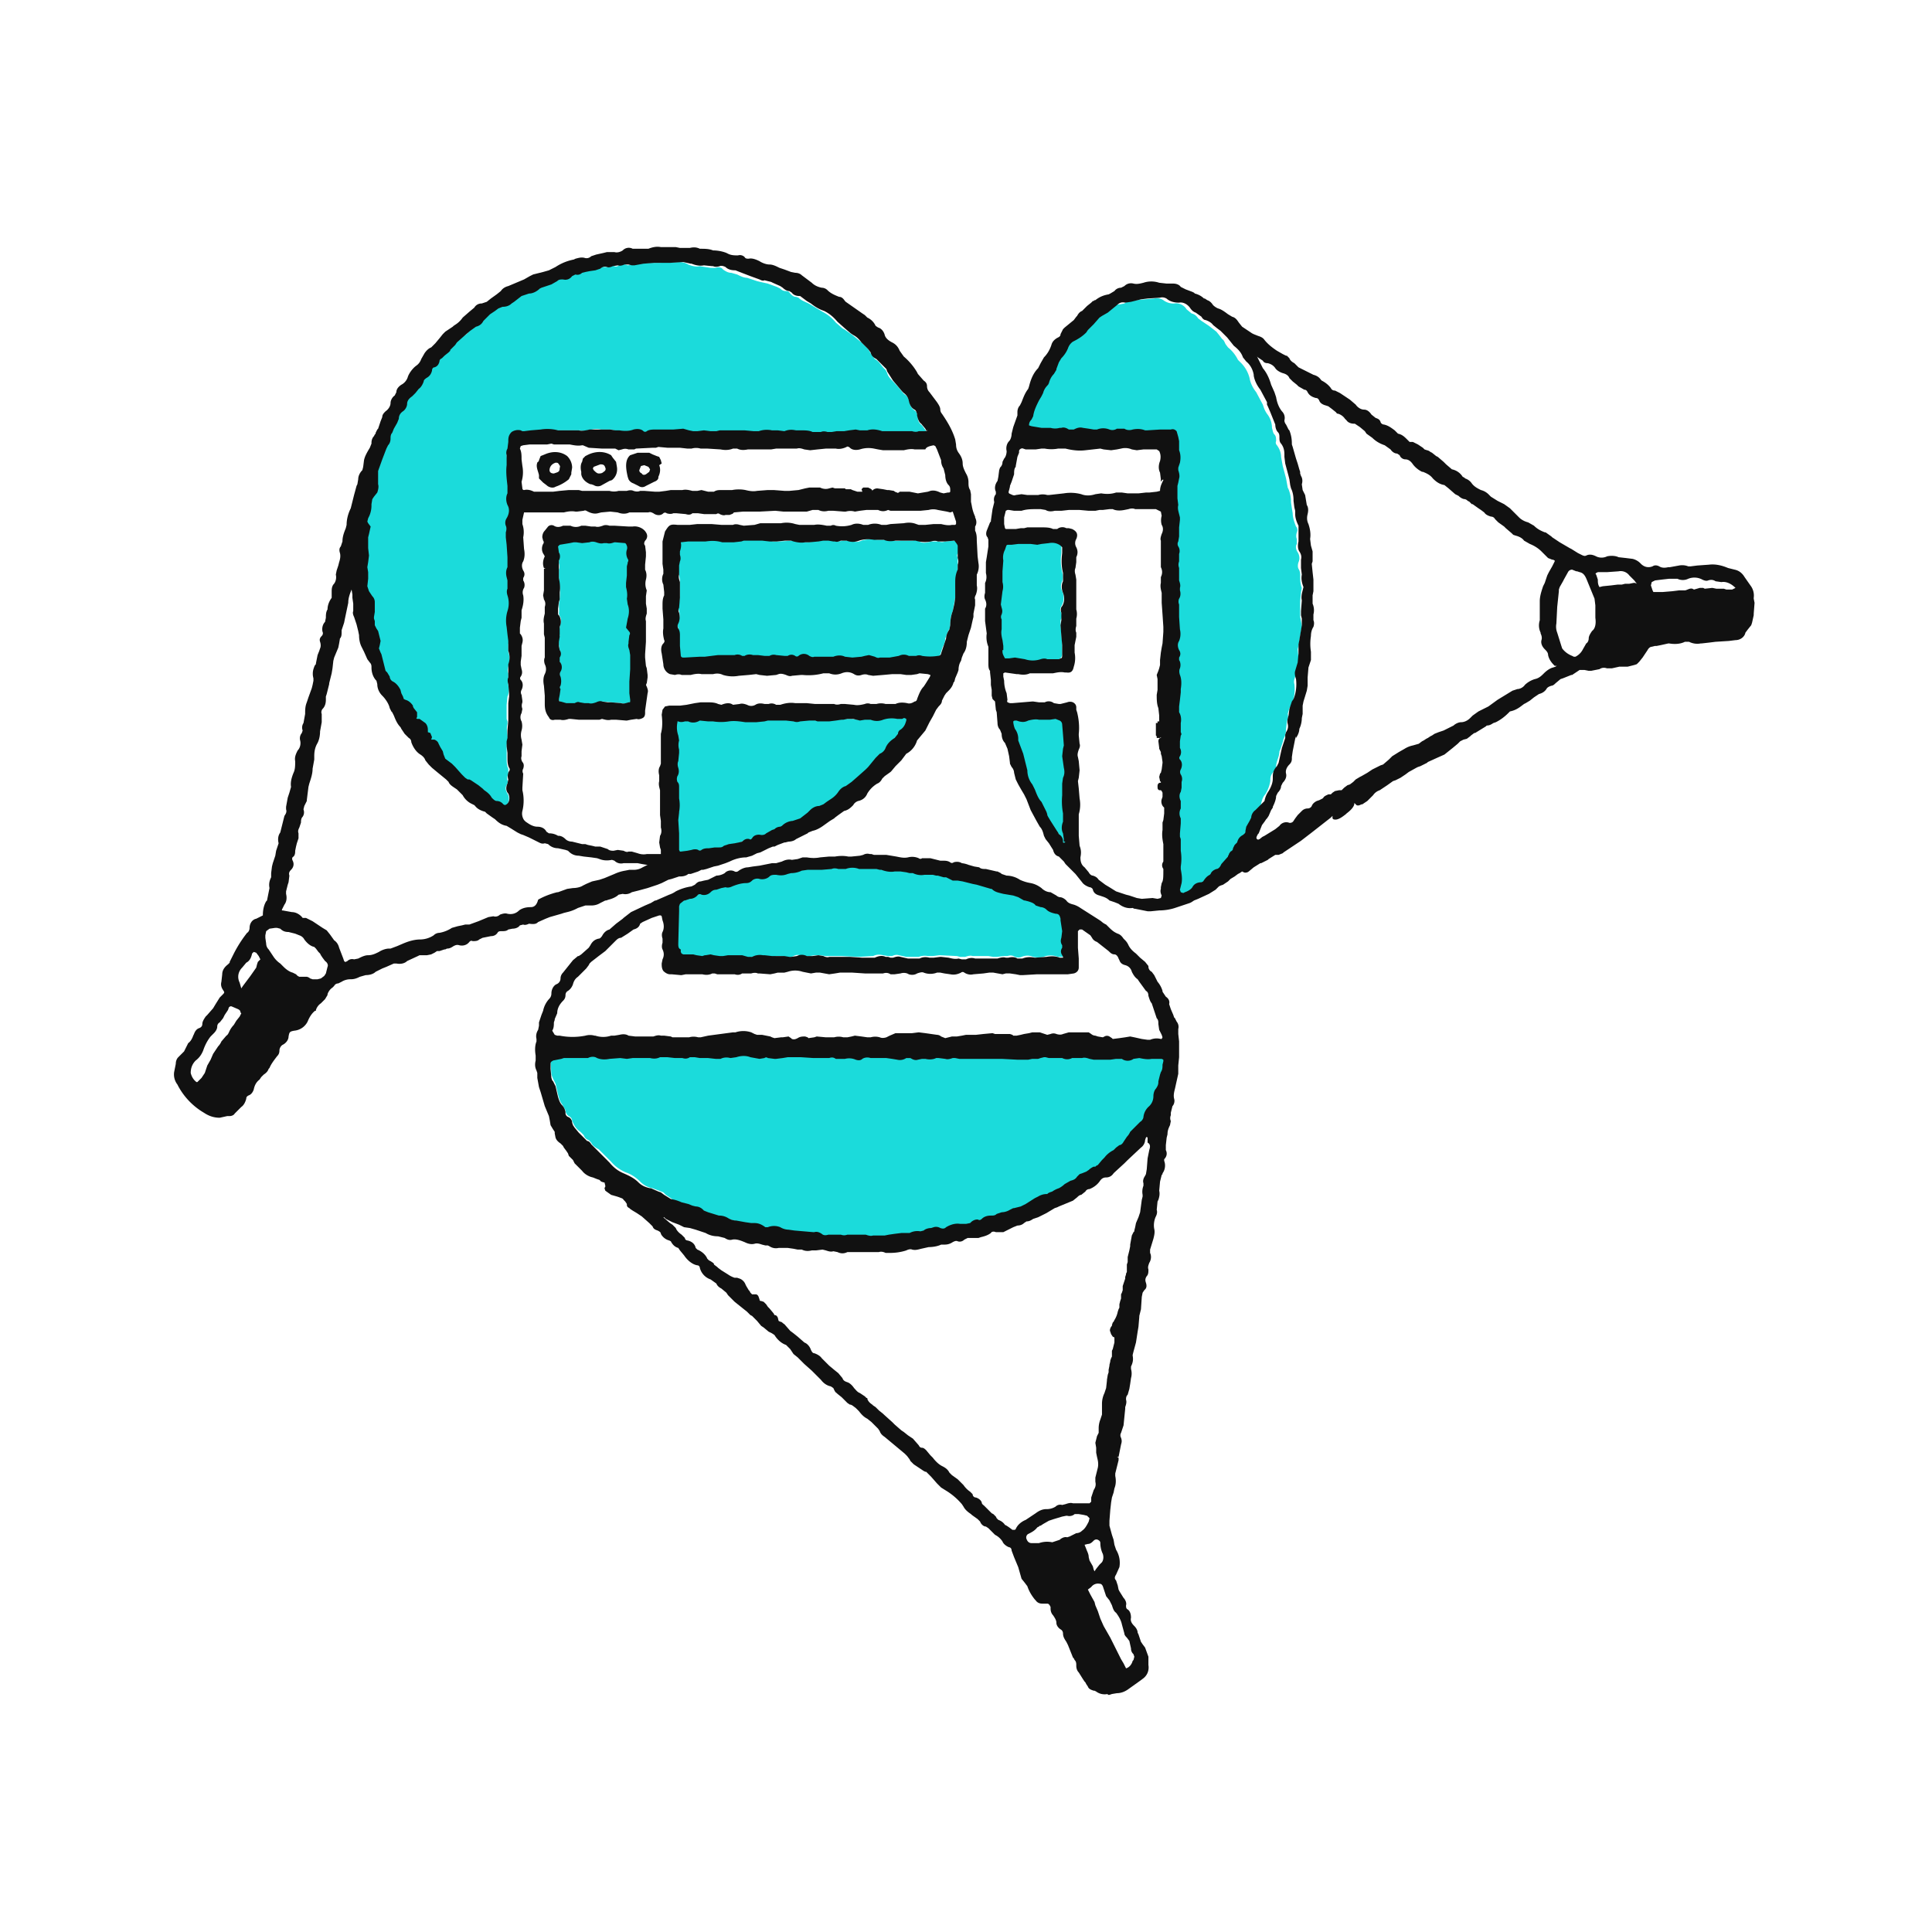 <svg xmlns="http://www.w3.org/2000/svg" xmlns:xlink="http://www.w3.org/1999/xlink" xml:space="preserve" width="233" height="233"><defs><path id="a" d="M0 0h233v233H0z"/></defs><clipPath id="b"><use xlink:href="#a" overflow="visible"/></clipPath><g clip-path="url(#b)"><path fill="#1bdbdb" d="M112.3 65.3h.9c.3.1.5.1.8 0l1.1-.1.3.1.1.2c.2.4.2.9 0 1.3-.1.1-.1.3 0 .4v1.6c-.2.6-.3 1.2-.2 1.8l-.1.6v.9l-.3 1.6c-.2.5-.3 1-.3 1.6 0 .2 0 .5-.2.7l-.4 1c0 .3-.1.7-.3 1l-.3.9c-.1.3-.3.5-.6.5a6 6 0 0 1-1.9 0h-2.6c-.5.2-1 .2-1.6.2h-.8c-.3.1-.5 0-.7-.1-.3-.2-.7-.2-1-.1l-1.5.2-1-.1c-.4-.2-.8-.2-1.2 0h-.4a6 6 0 0 0-1.9 0c-.2.1-.5 0-.7-.1a1 1 0 0 0-1 0h-.6a.9.9 0 0 0-.7 0l-.3.1-1.3-.1c-.2-.1-.5 0-.7.1-.3.2-.6.2-.9 0l-.6-.1h-.7c-.3-.1-.6-.1-.8.1h-.5c-.2-.1-.4-.2-.7-.1h-1l-1.2.1h-2.1l-1.7.1h-.3l-.3-.2c-.1-.4-.2-.5-.1-.7l-.1-1.1v-1.2l-.1-.7a.8.8 0 0 1 0-.9c.2-.3.2-.7.1-1.1-.1-.2-.1-.5 0-.8l.1-1.1v-1.9l-.2-1.1v-.9l.1-.6v-1.1l.1-1 .1-.2 1.2.1h2a5 5 0 0 1 2.1.1h1.3l1.2-.1h2.2c.4 0 .7 0 1.1.2h.7l1.8-.1.4.1 1.3.1 1.6-.2.6-.1c.2-.1.5-.1.8 0l.7.2.6-.1h.9c.4.2.9.2 1.3 0a4 4 0 0 1 1.9-.1h1.2c.6.1 1.1.2 1.7.1h1.4c.3-.1.5 0 .8.1.2.2.8.2 1.4 0zm2.9 40.7-.8-.4c-.3-.1-.7 0-.9-.2l-.2-.1h-1.6a2 2 0 0 1-1.3-.2l-.4-.1-.4-.1c-.3-.1-.7-.2-1-.1-.7.2-1.4.1-2-.1h-.3l-.4-.1a2 2 0 0 0-1.1 0 2 2 0 0 1-1.1 0c-.6-.2-1.2-.2-1.7 0-.2.1-.5.1-.8 0h-.9l-1.1.1h-1.7c-.3-.1-.6 0-.9.1-.4.2-.8.3-1.2.2l-.5.1c-.4.1-.8.2-1.3.1a1 1 0 0 0-.9.2 1 1 0 0 1-.9.2c-.4-.1-.8-.1-1.1.2l-.5.2c-.6 0-1.2.2-1.8.4l-.7.1-.7.1-.6.2c-.3 0-.6.1-.8.3-.2.3-.6.4-.9.3a.8.8 0 0 0-.8.2l-.8.4-.7.2c-.3.1-.5.4-.7.6-.2.2 0 .4 0 .6v.2l-.1 3.6v1.7c.1.3.3.5.6.4h1.2l1.1.2c.1.1.3 0 .4-.1l.6-.1 1 .2h.6c.2-.1.3-.2.5-.1.5.1.9.1 1.4-.1.3-.1.6 0 .8.1.2.2.5.2.7.1.4-.2.7-.2 1.1-.2l1 .1c.3.1.7.1 1-.1h.5l.8.1c.3.1.6 0 .8-.1a1 1 0 0 1 1 0h.9l.7-.1h.5l.8.1h1.9l2.1.1 1.6-.1h.1c.4-.2.8-.2 1.2-.1l.6.1h.5c.2-.1.5-.2.8-.1l.9.2h1.5a2 2 0 0 1 1.1-.1h.6l.8-.1 2.1.1.4.1h.6c.3-.1.6-.2.9-.1h1.9l.6.1h.4l.9-.1h.4c.3-.1.6-.1.9.1.3.1.6.1.8 0 .5-.2.9-.2 1.4 0 .5.1 1 .1 1.5-.1.5-.1 1-.1 1.5.1h.5l.2-.1c0-.1.1-.2 0-.2l-.1-.2a.9.9 0 0 1 0-.7v-.6a.9.9 0 0 1 0-.7l.1-.9-.2-1.4-.2-.6a.8.8 0 0 0-.5-.2c-.3 0-.7-.2-.9-.4l-.8-.4-.4-.1c-.4-.3-.9-.5-1.5-.7l-.8-.4c-.2-.2-.5-.3-.8-.3l-1.1-.2c-.5-.1-1-.3-1.4-.6l-.2-.1-1.6-.5-.6-.1-1.1-.2c-.2-.1-.5-.2-.7-.1.1.4-.1.3-.3.3zM82 102.8l1.3-.2h1.2c.5-.3 1.1 0 1.6-.3h.4c.3.1.6 0 .8-.2l.4-.2 1.3-.2.5-.2c.2-.2.4-.2.7-.2.2.1.4 0 .6-.2.2-.3.5-.4.9-.3.3.1.6 0 .8-.2l.6-.3.4-.2.7-.2.4-.2c.3-.3.7-.5 1.1-.5l.9-.3 1.2-.9c.2-.3.6-.4.9-.4.2 0 .5-.1.6-.3l.7-.5c.5-.3.9-.6 1.2-1.1.2-.3.5-.5.8-.6.3-.1.6-.3.8-.6.2-.3.4-.5.7-.6.4-.2.7-.5 1-.9l.2-.2a4 4 0 0 0 1-1.2l.4-.4.8-.8c.2-.5.6-.9 1-1.1l.5-.6.3-.4c.3-.3.6-.7.8-1.2.2-.3 0-.6-.4-.6l-.4.1h-.5a4 4 0 0 0-1.9.1c-.4.2-.9.2-1.4 0h-.9l-.5.1-.8-.1h-.9l-.6.1-1.5.1h-1.3l-.4-.1-1.9.1h-.6l-1.1-.2h-2.1c-.4.1-.9.2-1.3.1h-.2a2 2 0 0 1-1.1 0c-.7-.2-1.4-.2-2-.1h-1.8l-1.6-.1h-.2a2 2 0 0 1-1.1 0c-.4-.1-.7.2-1.1 0h.1c-.3-.1-.5.1-.5.4-.1.6 0 1.2.1 1.7l.1.4v1.5l-.1.9v.9c.1.3 0 .6-.1.9-.2.3-.2.6 0 .9l.1.6v2.8l-.2 1.1.1 2.2v1.4c.1.4.3.6.5.5zm38.3-29.9.1.5v.6c-.1.2-.1.5 0 .8v1.1c-.1.5-.1 1 .1 1.5l.2.9h-.1v.4c0 .6.5.9 1 .8.6-.1 1.2-.1 1.8.1.7.2 1.4.2 2 0h2.1l.2-.1c.3-.1.4-.4.4-.7v-1.1l-.2-2.4v-.5c.2-.3.2-.7 0-1.1-.1-.2 0-.4.1-.6.3-.5.4-1.2.1-1.8-.2-.4-.2-.8 0-1.2a2 2 0 0 0 0-1.1 6 6 0 0 1-.1-2.3v-.8c0-.2-.1-.3-.3-.4-.5-.3-1.1-.4-1.6-.3l-1.4.2-.7-.1c-.3-.1-.6-.1-.8 0h-.4l-1.3.1c-.9.1-.7 0-1 .8-.2.5-.3 1-.2 1.4.1.4 0 .8-.1 1.2v2.4c.1.6.2 1.1.1 1.7zm8.3 16.9a21 21 0 0 1-.2-2.5c0-.3-.2-.5-.4-.7l-.6-.2-.8.1h-1.2c-.5-.1-1-.1-1.5.1h-.9l-.5-.1c-.3 0-.5.2-.5.4-.1.3 0 .7.2 1 .2.4.4.8.4 1.2v.2l.6 1.6c.3.6.5 1.2.5 1.9s.3 1.3.7 1.9l.3.5c.1.6.4 1.2.8 1.6l.2.5c0 .3.1.5.3.8l.2.3.4.7.9 1.3.2.2c.2.2.4.5.4.8l.1.2.3.2.3-.2v-.2l-.1-1.1c-.2-.4-.2-.9 0-1.3a2 2 0 0 0 0-1.1c-.2-.7-.2-1.4-.1-2.2v-1.5l.1-.5c.2-.4.2-.9.1-1.3l-.2-1.3.1-.8c-.2-.2-.2-.4-.1-.5zM65.4 51.9l-2 .2H63l-.3-.1c-.3-.1-.6 0-.9.2-.2.2-.4.5-.4.8v.3c.1.3 0 .6-.2.9l-.1.6.1 1.3c-.1.8 0 1.6.2 2.4.1.4.1.7-.1 1.1v1.2c.3.6.2 1.3-.1 1.8v2.2l.2 2.4v1.3c-.3.5 0 1 0 1.6v1.6c.2.7.2 1.4 0 2a4 4 0 0 0-.1 1.9l.1 1.8-.1.3v.9c.2.6.2 1.2 0 1.8-.1.3-.1.6 0 .8v1.5c.1.4.1.9-.1 1.3l-.1 1v1.7l.1.3v.3c-.2.7.1 1.4 0 2l-.1.6v1.5c0 .4 0 .9.2 1.3v.6c-.1.3-.2.5-.1.8.1.2 0 .4-.1.6-.2.3-.1.7.1 1 .3.5.2 1.1-.2 1.6-.2.3-.5.3-.7.1l-.7-.4a.8.8 0 0 1-.7-.5 3 3 0 0 0-.8-.8l-.3-.3-.5-.4-.6-.4-.4-.3a5.3 5.3 0 0 1-1.8-1.8l-.4-.4-.8-.6c-.2-.2-.2-.7-.3-.9-.1-.3-.3-.4-.5-.6-.1-.2-.1-.5-.5-.6l-.8-.1c-.2-.1-.3-.2-.3-.4l.2-.9a1 1 0 0 0-.3-.7c-.2-.3-.5-.3-.8-.5-.6-.1-1.1-.4-1.4-.8-.3-.4-.4-.9-.4-1.4l-.1-.5-.1-.2-.2-.5a2 2 0 0 0-.9-.9c-.5-.2-.5-.8-.8-1.2l-.2-.3-.1-.8-.3-1.1-.3-.8.1-.9a2 2 0 0 0-.3-1.1c-.1-.3-.4-.5-.4-.8V75l-.1-.4.1-.9v-.9l-.2-.5-.4-.7a.8.8 0 0 1-.2-.8l.1-1-.1-1.4.1-1.4-.1-2.2c.1-.3.4-.8.3-1.1-.1-.3-.4-.3-.4-.6l.3-.9c.2-.4.2-.8.2-1.2-.1-.3 0-.6.1-.9l.6-.7c.2-.4.1-.9.1-1.3v-1.2c.1-1 .8-1.8.9-2.8l.3-.6c.2-.2.3-.4.2-.6 0-.3 0-.6.2-.8l.7-1.2.1-.4c.1-.4.3-.8.6-1.1.3-.2.4-.5.5-.8.1-.4.3-.8.7-1l.3-.3.5-.5.5-.7c0-.3.2-.5.5-.6.3-.1.5-.4.6-.7 0-.3.2-.5.5-.6l.5-.5.4-.5c.3-.3.5-.6.9-.8l.2-.2.5-.5.3-.3c.3-.4.6-.7 1-.9.3-.1.5-.3.7-.6.2-.3.5-.5.8-.6.3-.1.6-.3.7-.6.3-.4.7-.8 1.2-1.1l.7-.5.6-.3c.4 0 .7-.1.9-.4l1.2-.9.9-.3c.4 0 .8-.2 1.1-.5l.3-.2c.3 0 .5-.1.8-.3l.4-.1.6-.3c.2-.2.6-.3.9-.2.3.1.7 0 .9-.3.1-.2.3-.2.5-.2s.4 0 .6-.2l.5-.2c.4 0 .8-.2 1.3-.1l.3-.1c.2-.3.6-.4 1-.3h.5c.2-.1.5-.2.8-.1.2.1.4 0 .6-.1.2-.2.5-.2.7-.1l.3.1 1.3-.2 1.4-.1h1.1l2.4-.1c.4 0 .8.1 1.1.3.5.2 1 .3 1.4.2l1.3.2h.6c.3-.1.7-.1.9.2.3.2.6.4 1 .4l.7.2c.4.2.8.4 1.2.4l1.2.4.4.1.9.2 1.1.4.4.2c.2.2.4.3.7.3.2 0 .4.1.5.3.2.2.4.4.7.4l.3.1c.4.4.9.5 1.4.8l1.5.9a5 5 0 0 1 1.6 1.3l.8.7.2.1 1 .7 1.1.9.8.8.3.5.5.7c.6.3.8.9 1.3 1.3l.2.4c.1.4.4.7.7 1a17.4 17.4 0 0 1 1.3 1.5c.4.2.6.6.7 1.1.1.4.3.7.6.9.2.1.3.4.4.6v.3c0 .4.2.7.5.9l.5.7.1.3-.1.2-.2.1H107c-.3.1-.5 0-.8-.1-.5-.2-1.1-.2-1.7-.1a2 2 0 0 1-1.1 0h-.4l-1.3.2h-.7l-.7.1h-.7a.6.6 0 0 0-.6 0c-.3.1-.6.1-.8 0h-.7a3 3 0 0 0-1.6-.1h-.3c-.4-.1-.9 0-1.3.1l-1.6-.1c-.5-.1-1-.1-1.5.1-.2.1-.5.1-.8 0l-.9-.1h-3l-.3.1h-.9l-.6-.1-1.3.1-.6-.1c.2-.5 0-.6-.2-.6l-1.7.1h-1.6l-1 .1c-.2.1-.5.1-.7-.1-.3-.2-.6-.3-.9-.1-.6.2-1.2.2-1.8.1l-1.2-.3h-1.2a2 2 0 0 0-1.1 0c-.5.1-.9.2-1.4.1h-4.6zM50.1 86l-.5-.7c-.2-.3-.5-.6-.8-.7v.3l.1.5.1.3.2.2.4.3c.1.1.3.3.5.3V86zm1.7 2.9c0-.1-.1-.4-.3-.4-.2 0-.1.2-.1.4l.2.3c.1.1.2-.1.2-.3zm88.4 38.2-1.2-.1c-.5.1-.9 0-1.4-.1a1 1 0 0 0-.9.1c-.4.2-.8.2-1.2 0a.8.8 0 0 0-.9 0c-.2.1-.4.2-.6.1h-2.4c-.3-.2-.7-.2-1.1-.1h-.4c-.3-.1-.6-.1-.8.1-.3.2-.6.2-.9 0a.8.8 0 0 0-.9 0c-.2.1-.5.1-.8 0l-.6-.1-.8.2c-.3 0-.5-.1-.8 0l-.4.1-3.2-.1H116l-.6-.1h-.5a1 1 0 0 1-.8.1l-.8-.1h-.4c-.4.2-.8.2-1.1.1h-.3l-.7.1c-.3.1-.5 0-.7-.1-.2-.2-.5-.2-.8-.1-.3.2-.7.2-1 .2l-1.3-.1h-1.9c-.4-.1-.8-.1-1.2.1h-.6c-.4-.2-.9-.2-1.4-.1h-.9c-.3-.1-.6-.2-.9-.1h-1.8l-1.6-.1h-1.6l-.7.1-.6.1-1-.2h-.6l-.5.1-1-.2a3 3 0 0 0-1.9 0l-.6.1c-.5-.1-.9-.1-1.4.1h-.2l-1.2-.1a2 2 0 0 0-1.1 0l-.4-.1c-.2-.1-.5-.1-.8.1h-.7a.6.6 0 0 0-.6 0h-.3l-1.1-.1-.5-.1c-.1 0-.3-.1-.4 0a2 2 0 0 1-1.1.1l-.3.1c-.3.1-.6.1-.8 0a2 2 0 0 0-1.1 0l-.6.1-.8-.1c-.5-.1-.9 0-1.4.1a2 2 0 0 1-1.3-.1c-.4-.2-.9-.2-1.3 0h-.7a.3.3 0 0 0-.4 0h-1l-.5-.1-1.4.3c-.3.1-.4.3-.4.6v.3l.1 1.5.2.5.3.6.3 1.3c.1.4.2.8.5 1.2l.4.7c0 .3.2.6.4.7.2.1.4.3.4.6l.2.4c.2.4.5.7.8.9l.4.4c.1.3.3.5.6.6l.3.3c.1.3.4.5.7.7l.2.1 1.5 1.5c.5.6 1.1 1 1.8 1.3.6.2 1.2.6 1.7 1.1.4.4.9.7 1.5.8l1.3.5.3.3.9.6 1.2.5.9.3.9.3c.3 0 .5.1.8.3l.2.1a43.9 43.9 0 0 0 5 1.4l.7.2c.5 0 1.1.1 1.5.4h1.8l1.1.3 3 .3c.3 0 .7 0 .9.2.3.2.7.3 1 .2h3.2a2 2 0 0 1 1.1 0l1 .1h.6c.3.1.6.1.8 0l.4-.1 1.5-.2c.2 0 .5-.1.8 0l.4-.1c.4-.2.7-.2 1.1-.1l.6-.1 1.2-.3c.2-.1.4 0 .6.1.3.2.7.1.9-.1.4-.3 1-.4 1.5-.4l1.2-.1.3-.1c.2-.2.5-.3.8-.2.2 0 .4 0 .6-.2l.9-.3c.3 0 .6-.1.8-.3l.4-.2c.5-.1 1.1-.2 1.5-.5l.9-.2c.3 0 .5-.1.8-.3.3-.3.7-.5 1-.6l1.4-.5.4-.2 1.1-.5.8-.5.7-.4c.4-.1.7-.3.9-.6l.2-.2.8-.3c.3-.1.5-.5.8-.5l.2-.1.3-.3.7-.8c.2-.4.6-.6.9-.8l.3-.2.5-.3c.3-.1.5-.3.6-.6l.8-1.2.3-.2.5-.5.3-.3c.3-.2.4-.4.5-.7l.6-1.2c.4-.4.6-.8.6-1.4 0-.3.1-.5.3-.7l.4-.9.2-.9c.2-.4.3-.9.3-1.4l.1-.4.1-.3c.1-.1.1-.3 0-.4-.2-.5-.3-.6-.5-.6zM157 75.5l-.1-.6-.1-.5v-1.9l.1-1.1.1-.5c-.2-.5-.2-1-.2-1.4 0-.3 0-.6-.2-.9-.1-.2-.1-.5 0-.8.2-.4.1-.9-.1-1.2-.2-.3-.3-.7-.1-1V65c-.1-.2-.1-.5 0-.8.1-.2.1-.5-.1-.7-.2-.5-.4-1.1-.4-1.6l-.1-.6-.1-.7c0-.6-.1-1.1-.3-1.6l-.1-.2-.2-1.1-.4-1.5-.2-1.1c0-.5-.2-1-.5-1.4-.1-.1-.2-.3-.1-.5 0-.3 0-.6-.2-.8-.2-.2-.2-.5-.3-.8 0-.6-.2-1.2-.6-1.7a3 3 0 0 1-.4-.8l-.1-.3-.8-1.5c-.4-.5-.7-1.1-.8-1.7a4 4 0 0 0-1-1.8l-.4-.4c-.3-.6-.7-1.1-1.2-1.5l-.3-.4c-.1-.2-.2-.5-.4-.6l-.3-.4-.4-.5-.9-.7-.9-.6-.4-.3c-.2-.3-.4-.5-.8-.6l-.6-.5c-.3-.5-.9-.8-1.5-.7a2 2 0 0 1-1.3-.4c-.3-.2-.7-.3-1.1-.2l-2.2.2c-.5 0-1 .1-1.4.4l-.5.1c-.4 0-.9.1-1.2.4l-1.1.9-.7.4-.4.2-1.4 1.5c-.4.5-.9 1-1.5 1.4-.3.2-.6.5-.7.9l-.7 1.1-.4.6-.3.8-.3.6c-.3.3-.5.7-.7 1.2l-.1.1-.8 1.5c-.4.8-.7 1.6-.9 2.5l-.1.3c-.2.3-.3.6-.3 1l.2.1 1.5.3.5-.1.5-.1c.5.1.9.1 1.4-.1.3-.1.5 0 .7.1.2.2.6.2.8.1.3-.1.6-.2.9-.1l1.3.1h2c.4.1.7.1 1.1-.1.2-.1.5-.1.8 0 .4.1.8.2 1.1.1a2 2 0 0 1 1.3.1h3.2c.5 0 .7.2.7.7l.1 1.5v.2c.2.4.2.8.1 1.2l-.1.6v.5c.1.2.2.5.1.8l-.2.9c-.1.5-.1 1.1 0 1.6l.1.7c-.1.4-.1.9.1 1.3v.3l-.1 1.2-.1 1.1-.1.4c-.1.2-.1.5.1.7.1.2.1.5 0 .8v1l-.1.9v1.2l.1.8v3.6a3 3 0 0 0 .1 1.6c.1.4.1.9-.1 1.3s-.2.9 0 1.3v3c.2.5.2 1.1.1 1.6v.4c.1.3 0 .6-.1.8-.2.5 0 1-.1 1.5l.1.2c.2.3.3.8.2 1.2v1.4c-.2.4 0 .8-.1 1.3l.1.4c.1.2.1.5 0 .8v.7c.2.3.2.6.1.9-.1.3-.1.6 0 .8.1.2.1.5 0 .8-.1.3-.1.5 0 .8l-.1.4c-.2.4-.2.9 0 1.3.1.3.1.6 0 .8-.2.4-.2.9 0 1.4v.4l-.1 1.7.2.5v.7l-.1.6v2.2l.1 1.6-.1.8c0 .2 0 .4.2.5s.3.2.5.1l.2-.1 1-.7c.2-.3.6-.5.9-.5l.4-.2c.2-.3.4-.6.7-.7l.2-.2c.1-.2.3-.4.6-.5.3-.1.5-.3.6-.5.2-.4.4-.7.8-1l.2-.3.2-.3.4-.5.3-.4.2-.3c.1-.3.3-.6.7-.8l.4-.5.2-.6.3-.6c.2-.1.3-.4.3-.6 0-.3.2-.6.4-.8.4-.3.6-.8.7-1.3.1-.4.2-.8.5-1.1.3-.5.5-1 .6-1.6V94c0-.4.2-.8.5-1l.2-.5c0-.7.4-1.2.4-1.9l.1-.2.3-.9.1-.4c.2-.3.3-.8.3-1.2l.1-.9c.1-.3.2-.6.1-.9l.2-.7.3-.4c.3-.8.4-1.7.3-2.5-.1-.3 0-.6.1-.9l.3-1.1.1-1.1-.1-1.1.1-.4.4-2.4zm-80.9-2.7-.1-.6c.1-.5 0-1-.1-1.5v-.4c0-.7.3-1.4.1-2.1l.1-.4v-1.5c.1-.3 0-.6-.1-.9l-.3-.2-1.1-.1h-.3l-.8.1H73c-.3.1-.6.1-.8-.1h-.9l-.8.1-1-.1h-.2l-1.6.2c-.2 0-.4.2-.4.4-.1.3-.1.6.1.9.1.3.1.6 0 .8v.5c.1.3.1.6 0 .8v1c.1.8.2 1.7.1 2.5v.2c-.2.5 0 1.1-.1 1.6l.1.3c.2.3.2.6.1.9-.1.5-.2.9-.1 1.4v.1c-.2.4-.1.8-.1 1.1l.1.6v.7c-.2.2-.2.5 0 .7.2.3.2.7 0 1V83l-.1.6-.1.6.1.3.3.2.7.2h1.2l.4-.1 1.1.1c.4.1.7 0 1.1-.2l.5-.1 1.1.1 1.2.1c.3.1.7 0 1-.1.3-.1.3-.2.3-.5l-.1-.9v-1.2l.1-1.7v-1.6l-.1-.7c-.2 0-.2-.2-.2-.4l.2-1v-.6l-.1-.5.1-1.1c.1-.5.1-1.1-.1-1.7z"/><path fill="#111" d="m211.6 72.7-.1-.5v-.1a2 2 0 0 0-.4-1.5l-.7-1c-.3-.5-.7-.8-1.2-.9l-.8-.2c-.7-.3-1.5-.5-2.3-.4l-1.4.1-.8.1h-.3a2 2 0 0 0-1.1-.1l-1.1.2h-.2c-.4.1-.8.1-1.1-.1-.2-.1-.5-.2-.8 0-.5.2-1 .1-1.4-.3a2 2 0 0 0-1-.6l-.8-.1-.9-.1c-.4-.2-1-.2-1.4-.1-.4.2-.9.2-1.3 0s-.8-.3-1.2-.1c-.2.1-.4 0-.6-.1l-.4-.2-.8-.5-.2-.1-1.2-.7-.9-.6-.1-.1-.7-.5h-.1c-.5-.2-.9-.4-1.3-.8l-.7-.4c-.4-.1-.8-.3-1.1-.6l-.2-.2-.9-.9-.7-.5-.8-.4-.8-.5-.1-.1-.1-.1a2 2 0 0 0-1-.6c-.4-.2-.8-.4-1.1-.8-.2-.3-.5-.5-.8-.6l-.1-.1-.2-.1a2 2 0 0 0-1.3-.9l-.7-.6-.3-.3-.7-.6-.2-.1-.5-.4-.2-.1a.8.8 0 0 0-.4-.2l-.3-.1-.2-.2-.6-.4-.6-.3h-.4l-.3-.3c-.3-.3-.6-.6-1.1-.7l-.1-.1-.1-.1-.2-.2c-.4-.3-.8-.6-1.3-.7-.2 0-.4-.2-.4-.3-.1-.3-.3-.4-.6-.5l-.5-.4c-.2-.3-.5-.6-.9-.6s-.8-.3-1-.6l-.7-.6-.3-.2-.9-.6-.6-.3a.5.5 0 0 1-.5-.3c-.3-.4-.7-.7-1.1-.9l-.1-.1c-.2-.3-.5-.5-.9-.6l-.2-.1-.8-.4-.8-.4-.5-.5c-.2-.1-.5-.3-.6-.6l-.3-.3h-.1l-.4-.2-.7-.4c-.6-.4-1.1-.8-1.5-1.3-.2-.3-.5-.4-.8-.5l-.5-.2-.2-.1-.9-.6-.3-.2-.4-.5c-.2-.3-.4-.6-.8-.7l-.5-.3c-.4-.3-.8-.6-1.2-.7a2 2 0 0 1-.6-.4c-.2-.3-.4-.5-.7-.6l-.3-.2h-.1c-.3-.3-.7-.5-1.1-.6l-.1-.1-.2-.1-.8-.3-.6-.3c-.2-.3-.6-.4-.9-.4h-.8l-.9-.1a3 3 0 0 0-1.9 0c-.4.1-.8.2-1.2.1-.4-.1-.8 0-1.1.3l-.4.2a1 1 0 0 0-.8.4l-.5.3-.2.1c-.6.1-1.1.3-1.6.7h-.1l-.1.1h-.1l-.2.2-.5.4-.2.2-.1.1-.1.1-.2.2c-.3.1-.5.4-.6.6l-.1.1-.3.4-1.1.9-.2.2-.3.6c0 .2-.1.3-.3.4-.4.2-.7.5-.8.9-.2.6-.5 1.1-.9 1.5l-.4.7-.3.6c-.6.6-.9 1.4-1.1 2.2l-.1.3c-.4.5-.6 1.1-.8 1.6l-.2.4c-.2.2-.3.5-.3.8v.4l-.5 1.4-.2.8c0 .3-.1.7-.3.9-.3.3-.4.8-.3 1.2 0 .3-.1.7-.3.9l-.2.4c0 .3-.1.5-.3.7l-.1.3-.1.8-.1.5c-.3.4-.4.9-.2 1.3v.3a1 1 0 0 0-.2.9v.1l-.2.8-.2 1.4v.1l-.1.1-.4 1c-.1.3-.1.6.1.8l.1.3v.8l-.2 1.3-.1.6v1.3c.1.4.1.8-.1 1.2v1.2c-.1.3-.1.6 0 .8.2.4.2.8 0 1.1v1.5l.2 1.5a3 3 0 0 0 .2 1.6v2c0 .3 0 .7.2.9v.2l.1.9v.6l.1.6v.7l.1.4.1.1.1.1.1.1.1 1 .1.3.1 1.3c0 .3.1.6.3.8l.2.5c0 .4.1.8.4 1.1l.3.7.2.9.1.8v.1l.2.4c.2.2.3.5.3.7l.2.8.3.6.4.7.3.5.3.6.5 1.3.7 1.3.4.7c.3.3.4.7.5 1.1l.1.2.1.2.4.5.5.8c.1.4.3.7.7.8l.6.6.2.3.8.8.3.3.1.1.4.5.4.5c.2.3.6.5.9.6.2 0 .4.2.4.3.1.4.4.6.8.7l.3.1c.3.1.6.2.9.5l.6.2.5.2c.5.4 1.1.6 1.7.5l.2.1h.1l1.5.3h.4l1-.1c.6 0 1.3-.1 1.9-.3l.3-.1 1.5-.5.2-.1.3-.2.5-.2 1.3-.6.8-.5.2-.2.2-.2.2-.1.3-.1.6-.4.3-.3.5-.3.4-.3.2-.1.3-.2.2.1c.2.1.5 0 .6-.1l.6-.5.8-.5h.1l.8-.4.1-.1.8-.5h.4l.5-.2.1-.1.3-.2.9-.6.9-.6 1.3-1 2.3-1.8.2-.2v.3l.1.1c.5.2 1.1-.3 1.5-.6l.1-.1c.4-.3 1.1-.9.9-1.4v.1l.3.3c.2.1.4 0 .6-.1h.1l.6-.4.2-.2.5-.5c.2-.3.5-.5.8-.6l.9-.6.7-.5.3-.1.6-.3.6-.4.4-.3.9-.5.2-.1.3-.1.6-.3.2-.1.1-.1 1.1-.5.9-.4 1-.8.6-.5.3-.3.4-.2.4-.1.4-.3.1-.1.4-.3h.1l1.3-.8.1-.1c.3 0 .5-.1.8-.3l.3-.1c.6-.3 1.1-.7 1.5-1.1l.2-.2c.5-.1.9-.3 1.3-.6l.4-.3.2-.1.5-.3.5-.4.6-.4c.4-.1.7-.3.9-.6.1-.2.3-.3.6-.4.2 0 .4-.2.5-.3l.6-.5.3-.1.5-.2.5-.2h.1l.9-.6h.6l.5.1h.3l1-.2c.3-.2.6-.2.9-.1h.6l.9-.2h1l.8-.2.3-.1.3-.3.4-.5.6-.9c.1-.2.3-.4.5-.4l.4-.1h.2l.5-.1.9-.2h.1c.6.1 1.3.1 1.9-.2h.5c.4.2.9.3 1.4.2h.1l.9-.1.8-.1 1.6-.1.8-.1c.6 0 1.1-.4 1.2-.9l.3-.4.4-.5.1-.3.2-.9V74l.1-1.3zm-90.7 5.9v-.2h.1v-.5l-.1-.7c-.1-.4-.2-.9-.1-1.3v-1.2a.6.6 0 0 1 0-.6c.1-.3.1-.5 0-.8l-.1-.4.2-1.6a2 2 0 0 0 0-1.1v-1.3l.1-1.3a2 2 0 0 1 .2-1.3l.1-.3c.1-.3.1-.3.4-.3h.3l.8-.1h1.5l.8.1.5-.1.9-.1c.5-.1 1 0 1.4.3l.2.2v.7c-.1.8-.1 1.6.1 2.4v1c-.2.4-.2.9 0 1.4.2.5.2 1.1-.1 1.6-.2.2-.2.5-.1.8v.9l-.1.6.1 1.3.1 1.1V79c0 .2 0 .4-.2.4l-.2.1h-1.4c-.2-.1-.5-.1-.8 0a3 3 0 0 1-1.9 0l-1.2-.2-.7.1h-.5c-.1-.2-.3-.5-.3-.8zm7.5 23s0 .1 0 0c-.1.1-.1 0-.2 0v-.1a1 1 0 0 0-.5-.9l-.1-.2-.2-.3-.7-1.1-.3-.5-.1-.2v-.1l-.1-.3-.3-.6-.3-.6c-.4-.4-.6-1-.8-1.5l-.3-.6c-.4-.5-.6-1.1-.6-1.7l-.5-2-.3-.8-.3-.8v-.1a2 2 0 0 0-.4-1.3 3 3 0 0 1-.2-.8c0-.1 0-.2.3-.2h.1l.3.1c.4.1.7.1 1.1-.1.4-.1.9-.2 1.3-.1h1.3l.7-.1.5.2c.2.1.3.3.3.5l.1 1.2.1 1.3-.1.4-.1.9.2 1.4c.1.4.1.8-.1 1.2l-.1.7v1.4a8 8 0 0 0 .1 2.2v1c-.2.5-.2 1 0 1.4l.1.7v.3c.2 0 .2.1.1.1zm11.7 4.9-.1.5v.2c-.1.3 0 .6.1.8l-.1.3-.4.1-.6-.1-1.3.1-.6-.1-.9-.3-.4-.1-.9-.3-.3-.1-.8-.5-.5-.3-.4-.3-.4-.3c-.2-.3-.4-.4-.7-.5-.2 0-.4-.2-.5-.4l-.5-.6c-.4-.3-.5-.7-.5-1.2.1-.5.1-.9-.1-1.4l-.1-1.2v-2.6a4 4 0 0 0 .1-1.9l-.1-1.2-.1-.9.1-.4.1-.9-.1-1.1-.1-.5c-.1-.3 0-.6.1-.9.1-.2.2-.5.1-.7l-.1-1v-.2c.1-.9 0-1.8-.2-2.6l-.1-.3v-.3c0-.3-.2-.5-.4-.6a.9.9 0 0 0-.7 0l-.8.2h-.2l-.6-.1a1 1 0 0 0-1.1-.1h-.7l-.7-.1h-.1l-2.4.2h-.3c-.3-.1-.4-.1-.3-.4l-.1-.8a4 4 0 0 1-.3-1.5l-.1-.5v-.4l.2-.1.7.1.7.1h.2c.5.1 1 .1 1.4-.1h2.8c.5-.1.9-.2 1.4-.1h.2c.6.1.8-.2.9-.7.2-.6.2-1.2.1-1.7v-.9l.1-.5.1-.5v-.5c-.1-.2-.1-.5 0-.8v-.9a2 2 0 0 0 0-1.1v-3.6l-.1-.6c-.1-.3-.1-.6 0-.8l.1-.7v-.6c.2-.4.2-.8 0-1.2a1 1 0 0 1 0-1c.3-.7-.1-1-.5-1.2l-.4-.1h-.3a1 1 0 0 0-1.1.1h-.5c-.4-.2-.9-.2-1.4-.2h-1.7l-.4.1h-.4l-.6.1h-1.2l-.1-.1-.1-.5v-.8l.2-.8.2-.1h.2l.6.1h.9c.6-.2 1.2-.2 1.9-.2h.4l.6.1c.3.2.7.2 1.1.1h.8l.9-.1h1.3l1.1.1h.8l.5-.1h.4l.8-.1h.4c.4.2.9.2 1.4.1l.5-.1c.3-.1.6-.1.8 0h2.5l.6.3.1.5a2 2 0 0 0 0 1.1c.2.3.2.7 0 1.1-.1.3-.2.6-.1.8v3.2c.2.4.2.8 0 1.2v.7c-.1.4 0 .8.1 1.2v1.2l.1 1.4.1 1.5v.6l-.1 1.4-.1.5-.1.6-.1.9v.6l-.1.4-.1.3-.2.5.1.5v1.3l-.1.6c0 .5 0 1.1.2 1.6l.1.9v.7h-.2v.2h-.2v1.5l.1.1v.2h.4l.1-.1v.1c-.2 0-.3.2-.3.4l.1.8v.1l.1.2.1.2v.2l.1.3.1.7v.1l-.1.8-.1.4-.1.1-.1.4.1.5.1.1v.1h-.1c-.1 0-.3.1-.3.4 0 .3 0 .4.2.5h.2l.1.1.1.2v.5l-.1.3c-.1.3 0 .7.2.9l.1.1v.7l-.1.8-.1.3v.9c-.1.6 0 1.2.1 1.7v2.1c-.2.3-.2.6 0 .9 0 1 0 1.4-.2 1.7zm.2-48.6c-.2.4-.4.8-.4 1.3l-.4.1-.9.1h-.4l-.9.1H136l-.7-.1h-.7c-.6.2-1.2.2-1.8.1l-.7.1c-.6.2-1.2.2-1.7 0a5 5 0 0 0-2.1-.1l-.9.1-.9.1h-.2a2 2 0 0 0-1.1 0h-1.3l-.7-.1-.7.1c-.2.1-.4 0-.6-.1-.3-.1-.3-.2-.2-.5l.1-.4v-.1l.2-.5.2-.6.1-.3c0-.3 0-.7.2-.9v-.1l.2-1.1.2-.5v-.2c0-.2.3-.4.5-.3l.3.1h1.2l.7-.1h.4c.5.1 1.1.1 1.6 0h.9c.8.2 1.6.3 2.4.2l.9-.1.9-.1.4.1.9.1.7-.1.5-.1a2 2 0 0 1 1.3.1l.6.1.8-.1h1.6l.3.2c.2.4.2.8.1 1.2-.2.5-.2 1 0 1.4l.1.8v.3c.2-.3.3-.3.3-.2zm11.1 39.8c-.3.2-.5.6-.5.9l-.2.4-.4.7-.1.5v.1c0 .2-.2.3-.3.4-.4.2-.6.5-.7.9l-.1.1-.1.1-.1.1-.2.4c0 .2-.1.3-.3.4l-.2.3v.1l-.1.1v.1l-.8.9-.1.2c-.1.2-.3.4-.5.4-.3.1-.6.3-.7.6l-.1.1c-.4.2-.6.5-.8.8l-.2.1c-.5 0-.9.2-1.1.6-.2.3-.6.5-.9.6l-.2.1-.3-.1-.1-.3.1-.4.1-.4c.1-.6 0-1.1-.1-1.7v-.3a6 6 0 0 0 0-1.9v-1.4l-.1-.3v-.4l.1-1.2v-.6c-.2-.4-.2-.8 0-1.2v-.9c-.2-.4-.2-.8 0-1.1l.1-.5v-.7a1 1 0 0 0-.1-.9.6.6 0 0 1 0-.6c.2-.4.2-.9-.1-1.2a.3.3 0 0 1 0-.4 1 1 0 0 0 0-1v-.8l.1-.7c.1-.1.1-.2 0-.4v-1.1c.1-.5 0-1-.2-1.3v-.7l.1-.8.1-.9v-.4c.1-.6.1-1.2-.1-1.7-.1-.3-.1-.6 0-.8.1-.3.1-.7-.1-1v-.3c.2-.3.2-.6 0-.9-.2-.4-.2-.8 0-1.1.2-.5.2-1 .1-1.4l-.1-1.5v-1.5a.9.9 0 0 1 0-.7c.2-.3.2-.7.1-1v-.3c.1-.3 0-.6-.1-.9v-1.5c-.1-.3-.1-.5 0-.8v-.9a1 1 0 0 0-.1-.9.6.6 0 0 1 0-.6l.1-.6v-1.1l.1-.9v-.3l-.1-.4c-.1-.4-.2-.7-.1-1.1l-.1-.8v-1.5l.1-.4.1-.5c.1-.3 0-.7-.1-1v-.3l.1-.3.1-.3c.1-.5.1-1-.1-1.5v-1.1l-.1-.5-.2-.7c-.2-.2-.4-.3-.7-.2h-1.3l-1.6.1h-.2c-.5-.2-1-.2-1.5-.1-.3.1-.7.1-1-.1h-.9a1 1 0 0 1-.9.1 2 2 0 0 0-1.5 0h-.4l-.6-.1-.7-.1c-.4-.1-.7 0-1.1.2h-.6c-.3-.2-.6-.3-.9-.2h-.2a2 2 0 0 1-1.1 0h-1.1l-1.2-.2-.3-.1c0-.3.1-.5.3-.7l.2-.4c.1-.7.4-1.3.7-1.9l.3-.5.2-.4c.1-.4.3-.7.6-1l.1-.2c.1-.4.3-.8.6-1.1l.3-.5v-.1l.3-.8.3-.5c.3-.3.6-.7.8-1.2.1-.3.3-.6.6-.8.6-.3 1.1-.6 1.6-1.1l.2-.3.7-.7.7-.8.3-.2.7-.4 1.1-.9c.3-.3.6-.4 1-.3l.7-.1 1.2-.3.8-.1 1.5-.1c.3-.1.7 0 .9.2.4.3.9.4 1.4.4.5-.1 1 .2 1.3.6.2.3.4.5.7.6l.7.5c.1.2.3.4.5.4.3.1.7.3.9.6l.5.4.4.3.3.3.1.1.1.1.3.3.4.5.4.5c.5.4.9.8 1.1 1.4l.4.5c.5.4.8 1 .9 1.6v.1c.1.6.4 1.2.8 1.7l.8 1.5v.3l.1.2.3.7.6 1.5c0 .3.1.7.3.9.2.2.2.4.2.7 0 .2 0 .5.2.7.3.4.4.8.4 1.3v.3l.1.8.4 1.5.1.4.1.7.1.4c.2.4.3.9.3 1.4v.1l.1.8.1.4v.4c0 .5.2 1 .4 1.4v1.9c-.1.4-.1.9.1 1.2.2.3.3.6.2 1v1l.1.8c-.1.5 0 1 .2 1.5l-.1.4c-.1.4-.2.8-.1 1.2l-.1 1.3v.5l.1.4v.8l-.1.6-.2 1.2-.1.5v1.1l-.1 1.1-.3 1c-.1.3 0 .7.1 1 .1.8 0 1.7-.3 2.4l-.2.3-.3.9-.1.8c-.1.3-.2.7-.1 1 .1.4 0 .7-.2 1l-.1.3v.4l-.2.6-.1.3-.1.3-.2.9-.2.9-.2.4c-.3.3-.5.7-.5 1.2v.3c0 .5-.2 1-.5 1.5a3 3 0 0 0-.5 1.2l-1.1 1.1zm36.2-17.3-.3.1c-.4.1-.8.4-1.1.7-.3.3-.6.6-1.1.7a3 3 0 0 0-1.2.7c-.2.3-.6.5-.9.5l-.6.2-1.8 1.1-1.1.8-.4.2-.8.4-.7.5-.3.3c-.3.3-.7.5-1.1.5-.3 0-.7.2-.9.4l-.4.2-.6.3-.2.1-.6.2-.5.2-.3.2-.2.1-.3.2-.2.1-.3.2-.2.1-.4.3-.7.2a3 3 0 0 0-1 .4l-.7.4-.8.5-.4.4-.7.6-.3.1-.4.2-.4.2-.2.1-.6.4-.7.4-.2.1-.5.3-.3.3-.4.3-.3.1-.4.3-.3.3h-.3l-.5.1-.3.2-.2.2h-.3c-.2.1-.5.2-.6.4l-.1.1-.4.2-.3.1c-.2.1-.5.3-.6.6-.1.2-.3.3-.5.3a1 1 0 0 0-.7.3l-.2.2-.3.3-.3.4-.2.3c-.1.2-.4.3-.6.2a1 1 0 0 0-1.1.4l-.5.4-1.3.8-.2.1c-.2.1-.5.5-.7.3-.1-.1-.1-.2 0-.4l.1-.2.1-.1.2-.5.2-.5.3-.4.2-.3.1-.1.2-.3.3-.7.2-.3v-.1c.2-.4.4-.9.4-1.3l.2-.4c.2-.2.4-.5.4-.8l.2-.4c.3-.3.5-.7.4-1.1-.1-.4.1-.8.4-1.1.2-.2.3-.4.3-.7v-.2l.1-.7.3-1.5.1-.3v.2c.2-.3.4-.7.4-1.1.2-.4.3-.9.3-1.3l.1-.5v-1l.1-.5.4-1.3.1-.6v-1l.1-1.2.3-.9v-1a6 6 0 0 1 0-1.9c0-.4.1-.8.3-1.1.1-.3.1-.6 0-.8v-.7a2 2 0 0 0-.1-1.3v-1l.1-.5v-1.4l-.1-.9-.1-1 .1-.3v-1.2l-.2-.7-.1-.8c.1-.6 0-1.2-.2-1.8-.2-.4-.2-.8-.1-1.2.1-.4.1-.8-.1-1.1l-.1-.6-.1-.6-.2-.4-.1-.2-.1-.7c.1-.3.1-.7-.1-1l-.1-.3v-.2l-.1-.3-.2-.7-.2-.6-.4-1.4-.1-.3v-.1c0-.6-.1-1.1-.3-1.6l-.1-.1-.3-.6a.8.8 0 0 1-.2-.5c.1-.4 0-.8-.3-1.1-.4-.5-.6-1.1-.7-1.7l-.2-.6-.4-.9c-.2-.7-.5-1.4-1-2l-.1-.2-.6-1.2.1.1.6.4c.1.2.3.3.6.3.4.1.7.3.9.6.2.3.6.5.9.6.4.1.7.3.8.6l.4.4.5.4.2.2.7.4c.2 0 .3.1.4.3.2.4.6.6 1 .7.2 0 .3.1.4.3.1.3.4.5.8.6l.3.1.4.3.5.4c.1.1.1.2.3.2.3.1.6.3.8.6l.2.2c.2.3.6.4.9.4h.1l.6.4.6.5.2.3.7.5c.4.4.9.7 1.5.9l.7.5c.2.3.5.5.8.5l.3.2c.1.3.4.5.7.5.4 0 .7.3.9.6.3.4.7.7 1.1.9h.1c.5.2.9.4 1.2.8.4.4.8.7 1.4.8l.5.4.8.7.4.2c.2.2.5.4.8.4l.2.1.1.1.2.1.3.3h.1l.7.5.3.2.4.3c.2.3.5.4.8.5.2 0 .4.1.5.3l.4.4.7.5.2.2.7.6.2.2.3.1c.4.1.8.3 1 .6l.7.4c.5.2 1 .5 1.4.9l.8.8.5.2h.1l.2.1v.1l-.3.6-.4.7-.2.4-.3.9-.2.4c-.2.6-.4 1.2-.4 1.8v2.3a2 2 0 0 0 .1 1.5v.1c.1.2.2.5.1.8-.1.4.1.8.4 1.1.2.2.4.4.4.7.1.5.4.9.7 1.2l.1.1c.4 0 .2 0 .1.1zm4.4-4.3c-.2.3-.4.6-.4.9 0 .2-.1.5-.3.6l-.4.7a2 2 0 0 1-.9.9h-.2l-.2-.1c-.5-.2-.9-.5-1.2-.9l-.1-.3-.5-1.6a2 2 0 0 1-.1-1.1l.1-2 .2-1.9v-.2l.1-.3.4-.7.1-.2.5-.9c.1-.2.3-.3.5-.3l.5.2h.1l.3.1c.5.1.7.5.9 1l.9 2.2.1.8v1.5c.1.7 0 1.3-.4 1.6zm5.2-5.8h-.2l-.5.1h-.5l-.4.1h-.5l-.8.1-1 .1-.4.1c-.2-.3-.2-.6-.2-.9l-.2-.6c-.1-.1-.1-.1 0-.2l.2-.1h1.1l1.4-.1c.5-.1 1 .1 1.3.5l.6.6.3.4-.2-.1zm11.7.8h-.7l-.3-.1h-.9l-.5-.1-.9.1-.2-.1h-.4l-.7.2-.2-.1c-.3-.1-.7.2-.9.2h-.7l-.8.1-1.2.1h-1.1l-.1-.2-.2-.6.1-.4.4-.2.8-.1.9-.1h1c.4.2.9.2 1.3 0a2 2 0 0 1 1.7.1c.2.1.5.2.7.1.3-.1.6-.1.9.1l.7.1c.6-.1 1.2.2 1.7.7l-.4.2zM78 71.2a2 2 0 0 1-.1-1.3c.1-.4.1-.8-.1-1.2v-.6l.1-1v-.5l-.1-.8c-.2-.2-.1-.5.1-.7.2-.3.2-.6 0-.9-.3-.5-1-.8-1.6-.7h-.5l-1.7-.1h-.6c-.3-.1-.6-.1-.8 0-.3.1-.6.2-.9.1h-.5l-.7-.1h-.5c-.4.2-.9.2-1.3 0h-.9c-.4.2-.8.2-1.1 0a.6.6 0 0 0-.7.1l-.4.5c-.2.2-.3.5-.3.8l.1.4c.1.1.1.3 0 .4-.2.4-.2.9.1 1.3l.1.2c-.2.4-.3.9-.1 1.4h.2l-.2.1v2.6l-.1.6.1.5c.2.3.2.6.1.9v.8c-.1.4-.2.8-.1 1.2v1.3l.1.4v2.4c-.1.2-.1.5 0 .8.2.4.2.8 0 1.2-.2.4-.2.9-.1 1.4l.1 1.2v1c0 .6.1 1.1.5 1.6.1.3.4.4.7.3h.7c.3.1.7 0 1-.1h.2l1 .1h2.5l.3-.1c.4.1.7.2 1.1.1h.6l1.2.1h.1l.5-.1.7-.1c.2.1.5 0 .7-.1.2-.1.3-.3.3-.6v-.3l.2-1.4.1-.7c.1-.3 0-.5-.1-.8a.3.3 0 0 1 0-.4l.1-.7v-.3l-.1-.8-.1-.3-.1-1v-.4l.1-1.5v-2.5c-.1-.3 0-.6.1-.9v-.6l-.1-.6v-.9l.1-.7zm-2.1 5c.1.1.1.3 0 .4l-.1.8v.2c-.1.3 0 .5.1.8l.1.6v1.7l-.1 1.5v1.4l.1.8v.1c0 .2 0 .2-.2.2-.3.1-.6.2-.9.1l-1.2-.1h-.4l-.7-.1c-.2-.1-.5 0-.7.1-.3.1-.6.2-.9.1h-.5l-.6-.1c-.2-.1-.4 0-.6.1h-1l-.7-.2c-.2 0-.2-.1-.2-.3l.1-.5.1-.7a.3.3 0 0 1 0-.4 2 2 0 0 0 0-1.1.6.6 0 0 1 0-.6 1 1 0 0 0-.1-1.2v-.5c.2-.3.2-.6 0-.9l-.1-.5v-.5l.1-.6v-1.2l.1-.3c.1-.4 0-.8-.2-1.1l-.1-.1v-.7l.1-.8.1-.3v-.9c.1-.6 0-1.2-.1-1.7v-2.1a1 1 0 0 0 0-1l-.1-.7.2-.2 1.2-.2.5-.1h.3l.7.1.9-.1c.2-.1.5-.1.8 0 .3.1.6.2.9.1h.4c.3.1.6 0 .9-.1h.1l1.2.1.1.1c.1.2.2.4.1.7-.1.3-.1.7.1 1.1.1.1.1.3 0 .4v.1l-.1.4v1.1l-.1.9v.5c.1.4.2.9.1 1.4l.1.7c.2.5.2 1.1 0 1.7l-.2 1.1.4.5zm66.3 49.4-.1-.9v-.6a1 1 0 0 0-.2-.9l-.2-.4-.1-.1-.1-.3-.3-.7-.2-.6c.1-.4-.1-.7-.4-.9l-.4-.6v-.1a3 3 0 0 0-.6-1.1l-.1-.2-.3-.6-.3-.4a.7.7 0 0 1-.4-.6v-.1l-.4-.5-.6-.5-.5-.5c-.4-.3-.7-.6-.9-1a2 2 0 0 0-.4-.6l-.2-.2c-.2-.3-.4-.5-.7-.6-.5-.2-.8-.5-1.1-.8l-.3-.3a2 2 0 0 1-.6-.4l-.3-.2-2.2-1.4a3 3 0 0 0-.8-.4c-.4-.1-.7-.2-.9-.5-.2-.2-.5-.4-.8-.4a.8.8 0 0 1-.4-.2l-.7-.4c-.4 0-.8-.2-1.1-.5-.4-.3-.8-.5-1.3-.6a5 5 0 0 1-1.3-.4 3 3 0 0 0-1.6-.5l-.6-.2-.1-.1-.4-.2h-.1l-1.3-.3h.1-.1c-.3 0-.6 0-.8-.2l-.6-.1-.7-.2a3 3 0 0 0-.8-.2l-.1.2.1-.2c-.3-.2-.7-.2-1-.1-.1.1-.3.1-.4 0-.3-.2-.6-.2-.9-.2h-.3l-1.2-.3h-1c-.1.1-.3.1-.4 0a2 2 0 0 0-1.3-.1c-.5.1-.9 0-1.4-.1l-.6-.1-.6-.1h-1.5l-.3-.1h-.2a1 1 0 0 0-.8.1l-.4.1-1 .1h-.4c-.5-.1-1-.1-1.6 0h-.7l-1.1.1c-.5.1-1 .1-1.6 0h-.5l-.6.2-.7.1c-.4-.1-.8 0-1.2.2l-.7.2h-.5l-1 .2-.5.1-.8.1-.6.1c-.4 0-.8.2-1.1.4-.1.1-.3.2-.5.1a1 1 0 0 0-1.1.1l-.1.1a2 2 0 0 1-1 .3l-.6.3-.4.2-.5.1-.4.1c-.3 0-.5.2-.7.4l-.4.2a6 6 0 0 0-1.9.6 3 3 0 0 1-.8.4l-1.6.7H79l-.5.3-.7.3-1.7.8-.9.7-.1.1-.4.3-.4.3-.8.7c-.4.1-.7.4-.9.8-.1.1-.2.3-.4.3-.5.1-.8.4-1 .8l-.2.3-.9.8-.3.2h-.1l-.6.5-1.2 1.5a1 1 0 0 0-.3.7c0 .3-.2.6-.5.7-.4.2-.6.7-.6 1.1 0 .3-.1.5-.3.7a3 3 0 0 0-.7 1.4l-.2.5-.3.9v.4l-.1.5c-.2.3-.3.7-.2 1.1v.3c-.2.5-.2 1.1-.1 1.7v.6c-.1.4-.1.8.1 1.2l.1.3v.6l.2 1.1.1.3.1.3.5 1.7.5 1.2.1.5.1.6.3.5.2.3v.2l.1.5c.1.3.3.5.6.7l.3.3.1.2.3.4.2.3.1.3.3.3.2.2.1.2.1.2.4.4.4.4.1.1c.3.4.8.7 1.3.8l.5.2.3.1.1.1.1.1.3.1h.1l.1.4v.1l-.1.2.1.3.7.5.7.2.3.1c.2.1.4.1.5.3l.2.2.2.3v.1c0 .2.1.3.3.4l.1.1.3.2.5.3.6.4.9.8.1.1.3.3c.1.3.3.4.6.5.2.1.4.2.4.4.2.4.6.7 1 .8l.2.1c.2.4.5.7.9.8l.2.3.5.6c.4.6 1 1.1 1.6 1.2.2 0 .3.2.3.3a2 2 0 0 0 1.3 1.4l.7.5c.1.3.4.5.6.6l.6.5.2.3.1.1.3.3.2.2.2.2.5.4.5.4.5.4.1.1.3.3.2.1.6.6.5.6.3.2.6.5.4.2.3.2c.3.5.8 1 1.4 1.2l.5.5.4.6.5.4.3.3.5.5.9.8 1.1 1.1c.3.4.7.7 1.2.8l.3.2c.1.2.2.5.4.6l.1.1.5.4.7.7.3.2h.1l.2.1.4.3.4.4c.3.4.6.7 1 .9l.5.4.8.8.2.3c.1.3.3.5.6.7l.6.5.6.5 1.2 1 .3.3.3.4.1.2.1.1.3.3 1.2.8.2.1h.1l.1.1.5.5.7.8.5.5.8.5a8 8 0 0 1 1.7 1.5l.2.3c.2.4.6.7.9.9l.1.1.7.5.3.3c.1.3.4.6.7.6l.3.2.8.8c.4.2.7.5.9.8.1.3.5.6.8.7.1 0 .3.1.3.4l.3.8.5 1.2.4 1.4.4.5.3.4c.2.6.5 1.1.9 1.6l.1.1c.2.3.5.4.8.4h.6c.2 0 .3.2.4.4v.2c0 .3.1.6.3.8.2.3.4.6.4.9 0 .3.2.6.5.8.2.1.3.3.3.5 0 .4.2.7.4 1l.2.4.6 1.5.1.1.1.2c.2.2.2.4.2.7 0 .3.1.6.3.8l.5.8.2.3.1.1.1.2.2.3c.1.3.4.4.7.5h.1l.2.1c.4.3.9.4 1.4.3v.1h.2l.3-.1.6-.1c.5 0 1-.2 1.4-.5l1.4-1 .4-.3c.5-.4.7-1 .6-1.6v-.6.1-.5l-.4-1.1-.3-.4-.2-.3-.1-.3-.2-.6-.1-.2c0-.3-.2-.6-.4-.8-.3-.3-.5-.6-.4-1 0-.4-.1-.8-.4-1-.2-.1-.2-.3-.2-.5.1-.3-.1-.7-.3-.9l-.5-.8-.1-.2-.1-.5-.2-.6c-.2-.2-.2-.4 0-.7l.4-.9a3 3 0 0 0-.4-2.1l-.2-.6-.1-.6-.2-.6-.3-1.1v-.6l.1-1.3.1-.9.1-.6.1-.3.1-.3.1-.5c.2-.5.2-1 .1-1.5v-.3l.2-.8.2-.8v-.3l-.2-.1h.2l.3-1.5c.1-.3.1-.5 0-.8a.6.6 0 0 1 0-.6l.3-.9.2-2v-.2c.1-.3.2-.6.1-.9 0-.2 0-.4.2-.6l.2-.7.1-.6.1-.7a2 2 0 0 0 0-1.1v-.3c.2-.4.3-.8.2-1.3v-.1l.1-.4.3-1.1.2-1.3.1-.6.1-1.2v-.1l.2-.8.1-1.5.1-.5.2-.3.1-.1c.2-.2.2-.5.1-.8-.1-.3-.1-.5.1-.8.2-.2.2-.5.2-.8-.1-.3 0-.5.1-.8.2-.3.3-.8.1-1.2v-.4l.4-1.3c.1-.4.2-.8.1-1.2-.1-.5 0-1.1.2-1.5.1-.2.2-.5.1-.8l.1-1 .1-.2c.1-.3.2-.7.1-1.1l.1-1.1.2-.8.1-.1v-.1c.3-.4.4-1 .2-1.5v-.2c.3-.3.4-.7.2-1.1v-.6l.1-.9.1-.4c0-.4.1-.7.3-1.1l.1-.5a.9.9 0 0 1 0-.7v-.3l.2-.8c.2-.2.3-.6.2-.9-.1-.4 0-.8.1-1.2l.2-.9.2-.9v-1l.1-1v-1.9zm-60.4-11.8.1-3.9v-.6l.1-.3.5-.4h.1l.6-.2c.4 0 .7-.2.9-.4.1-.2.4-.2.5-.1.4.1.8 0 1.1-.3.2-.2.4-.3.7-.3l.6-.2.5-.1c.3.1.6 0 .8-.1.5-.2 1.1-.4 1.7-.4.3 0 .5-.1.7-.3.2-.2.6-.3.9-.2.4.1.9 0 1.2-.3.2-.2.5-.2.8-.2.5.1.9.1 1.4-.1l.4-.1a3 3 0 0 0 1.3-.3l.7-.1h1.7l1.2-.1c.2-.1.5-.1.8 0h.9c.5-.2 1.1-.2 1.6 0h2.1l.4.1h.2c.5.2 1.1.3 1.6.2h.7l.7.1.4.1h.4c.4.2.9.3 1.4.2h1l.4.1h.2l.7.2h.3l.4.2.4.2h.6l.6.1 1.2.3.5.1 1.7.5h.1c.3.3.6.4 1 .5l.4.1 1.2.2.6.2.7.4h.1l.4.1c.3.1.7.2.9.5l.6.2c.2 0 .5.1.7.3.3.3.7.4 1.1.5.4 0 .5.2.6.6v.2l.2 1.3-.1.8c-.1.3-.1.6.1.9v.3c-.2.3-.2.6 0 .9l.1.2v.1h-.4c-.5-.2-1-.2-1.6-.1l-1.4.1c-.5-.1-1-.1-1.5.1h-.6c-.3-.2-.7-.2-1.1-.1h-.3c-.3-.1-.7 0-1 .1h-2.7c-.3-.1-.7-.1-1.1.1h-.5l-.4-.1c-.4.1-.8 0-1.2-.1l-.9-.1h-.1l-.8.1h-.5c-.4-.1-.8-.1-1.2.1h-1.4l-.9-.2c-.3-.1-.6 0-.9.1h-.3l-.3-.1h-.3c-.4-.2-.9-.1-1.3.1H104l-1.5-.1H100c-.2.1-.5 0-.7-.1l-.6-.1-.7.1h-.7c-.4-.2-.8-.2-1.2 0l-.7.1h-.2l-.6-.1h-1.5l-.9-.1H92a2 2 0 0 0-1.3.2h-.5l-.7-.2h-1.7l-.6.1h-.4l-.7-.1-.4-.1-.6.1H85l-.3.1-.7-.1-.4-.1h-1.2l-.2-.1-.1-.2v-.3c-.3-.1-.3-.4-.3-.7zm-15.2 10.5c.2-.3.2-.7.2-1l.1-.3v-.1l.3-.7c0-.6.3-1.1.7-1.5.2-.2.3-.4.3-.7 0-.2.1-.4.3-.5.3-.2.5-.5.6-.8.1-.4.3-.7.6-.9l1-1 .3-.4.1-.2.1-.1.1-.1.9-.7.8-.6.3-.3.1-.1.7-.7.1-.1c.2-.2.4-.4.7-.4l.8-.5.7-.5c.4-.1.7-.3.8-.7l.3-.2 1.1-.5.9-.3h.2l.1.1.1.5c.2.5.2 1 0 1.4-.1.2-.1.5 0 .8v.5c-.1.3-.1.6 0 .8.2.4.2.8 0 1.2l-.1.5c0 .3 0 .6.2.9.2.2.5.4.8.4h.2l1.1.1h.1l.5-.1h2c.4.1.8.1 1.2-.1h.3l.3.1h2.1c.3.1.6.1.9-.1h1.1c.3-.1.6-.1.8 0h.2l1.3.1.5-.1.4-.1h.8l.4-.1c.6-.2 1.2-.2 1.8 0l1 .2.6-.1h.5l1.1.2.7-.1.6-.1h1.5l1.5.1h2.2c.3-.1.6-.1.9.1h.5l.7-.1c.3-.1.7-.1 1 .1.3.1.7.1 1-.1.3-.1.6-.2.8-.1.5.2 1.1.2 1.6 0h.4l.5.1.7.1c.5.1.9 0 1.3-.2.1-.1.3-.1.4 0 .3.2.7.3 1.1.2l1.2-.1.7-.1h.5l1.1.2.4-.1h.5l.7.1.5.1h.4l1.7-.1h3.7l.7-.1c.4-.1.6-.4.6-.7v-1.1l-.1-1.3v-2l.2-.2h.3l1 .7.2.3c.1.2.3.4.6.5l1.4 1.1c.2.2.4.4.7.4.2 0 .4.2.5.5l.1.2c.1.3.3.5.7.6.4.1.7.4.8.8.2.4.4.7.7.9l.2.3.8 1.1c.2.1.3.3.3.6.1.3.2.7.4.9l.1.3.5 1.5c.2.2.2.4.2.7l.1.7.2.4.1.2.1.3-.1.2h-.1a2 2 0 0 0-1.3.1h-.3l-.7-.1-.9-.2-.5-.1-.6.1-.7.1-.8.1-.1-.1-.3-.2a.6.6 0 0 0-.6 0l-.2.1-.6-.1-.3-.1a.8.8 0 0 1-.5-.2l-.3-.2h-2.4l-.7.2c-.2.1-.5.1-.8 0a.9.9 0 0 0-.7 0l-.4.1-.6-.2-.3-.1h-.9l-.4.1-.6.1-.4.1-.5.1h-.4l-.1-.1-.3-.1H120l-.3-.1-1.1.1-.9.1h-1.2l-.5.1-.6.1h-.6l-.4.1-.4.1-.5-.2a.8.8 0 0 0-.5-.2l-.7-.1-.7-.1-.8-.1-.8.1h-2l-.7.3-.4.2c-.3.1-.6.1-.8 0a2 2 0 0 0-1.1 0h-.4l-.7-.1-.8-.1-.4.1-.5.1h-.5a2 2 0 0 0-1.1 0h-1l-1.1-.1-.3.1-.7.1-.1-.1-.3-.1c-.3 0-.6 0-.9.2-.2.1-.4.2-.7.1l-.1-.1-.3-.2-.7.1h-.2l-.8.1-.3-.1-.2-.1-1-.2h-.6l-.3-.1-.4-.2a3 3 0 0 0-1.9 0h-.3l-3 .4-.9.2h-.3a2 2 0 0 0-1.1 0h-2l-.2-.1-.8-.1h-.4c-.3-.1-.6 0-.9.1h-2.2l-.8-.1c-.3-.2-.7-.2-1.1-.1l-.6.1h-.4a3 3 0 0 1-1.9 0h-.1a2 2 0 0 0-1.1 0 8 8 0 0 1-3.1 0h-.3l-.3-.1-.3-.5zm63.9 60.3a1 1 0 0 1-.7.3l.1.2-.1-.2-.8.4-.3.1c-.3-.1-.7.1-.9.3l-.9.3a3 3 0 0 0-1.6.1h-.9c-.3 0-.5-.2-.6-.5-.1-.2 0-.5.2-.6.4-.2.8-.4 1.1-.8l.2-.1.1-.1h.1l.3-.2.7-.4.3-.1.3-.1 1-.3.5-.1h.1c.3.1.7 0 .9-.2h.5l.6.1.4.1.3.3-.1.4c-.3.6-.5.9-.8 1.1zm.5 2.2-.2-.5.4-.1c.3 0 .5-.2.7-.4.1-.1.3-.2.5-.1s.3.2.3.4c0 .4.1.9.3 1.3.1.3.1.7-.1 1l-.3.3-.4.5-.2.3-.1-.2-.1-.4-.4-.7-.1-.4c0-.4-.2-.7-.3-1zm2.8 6.2.3.6c.1.3.2.7.5.9.3.4.6.9.7 1.4l.3 1.1c0 .2.2.4.3.5l.3.4.2.9c0 .3.1.5.3.7l.1.3-.1.4-.1.1c-.1.4-.4.8-.8.9l-.1-.2-.2-.4-.3-.5-.3-.6-.3-.6-.7-1.4-.4-.7-.4-.7-.4-.9-.3-.9-.3-.7-.1-.4-.5-.9-.3-.6.4-.3a1 1 0 0 1 1-.4c.2 0 .3.1.4.3l.4 1.2.4.5zm4.8-54.3-.2 1-.1 1.3-.1.6-.1.2c-.2.3-.3.6-.2.9v.3a2 2 0 0 0-.1 1.1v.2l-.1.4-.2 1.5-.2.6-.3.7-.1.5-.1.4v.1l-.1.1.2.1-.2-.1-.2.4-.2 1.1v.2l-.1.5-.2.8v.6l-.1.3v.9l-.1.2v.1l-.1.3v.2l-.1.3-.2.6v.5l-.1.3-.1.2v.5l-.1.3-.1.4v.4l-.1.2-.1.3a3 3 0 0 1-.4 1l-.1.2-.1.1-.1.3v.1l-.1.1c-.1.2-.2.4-.1.6l.1.3.2.3.2.1v.6l-.2.8-.1.2v.7l-.1.2-.1.3v.1l-.1.4v.1l-.1.5v.3l-.1.3-.1.6v.1l-.1.9-.2.6a3 3 0 0 0-.3 1.3v1.3l-.2.6a3 3 0 0 0-.2 1v.6l-.1.2-.1.2-.1.4-.1.4.1.6v.6l.1.5c.1.4.2.8.1 1.3l-.1.4-.2.8v.5c.1.4 0 .7-.2 1l-.3.9v.5l-.2.2h-2c-.3-.1-.6 0-.9.1l-.4.1a.8.8 0 0 0-.8.2 2 2 0 0 1-1.1.3c-.5 0-.9.2-1.3.5l-1.2.8c-.5.2-1 .6-1.2 1.1l-.1.1h-.3l-.4-.3-.3-.2-.2-.1c-.2-.3-.5-.5-.8-.6l-.1-.1-.1-.1-.1-.2-.3-.3-.2-.1-.6-.6-.3-.3c-.1-.1-.3-.2-.3-.4-.1-.3-.4-.5-.7-.6a.4.4 0 0 1-.4-.4l-.3-.3a3 3 0 0 1-.8-.8l-.6-.6-.1-.1-.7-.5-.3-.3c-.2-.4-.5-.6-.9-.8-.4-.2-.8-.6-1.1-1l-.3-.3-.5-.6c-.1-.1-.3-.3-.5-.3s-.3-.1-.4-.3l-.7-.8-.6-.4-.5-.4-.3-.2-.8-.7-.3-.3-1-.9-.1-.1-.5-.4-.3-.3-.1-.1-.3-.2-.1-.1c-.3-.2-.5-.4-.6-.7v-.1h-.1l-.2-.2-.6-.4c-.3-.1-.5-.4-.7-.6-.2-.3-.5-.6-.8-.7-.3-.1-.5-.2-.6-.5l-.5-.6-.5-.4-.6-.5-.7-.7-.2-.2c-.2-.3-.6-.5-.9-.6-.2 0-.3-.2-.4-.4-.1-.3-.3-.6-.6-.8l-.2-.1-.8-.7-.5-.4-.4-.3-.7-.8c-.2-.1-.3-.3-.5-.3l-.2-.1-.1-.4c-.1-.2-.2-.3-.4-.3l-.1-.2-.5-.6-.2-.2-.2-.3-.1-.1-.2-.2-.3-.1h-.1l-.1-.1v-.1c-.1-.2-.1-.5-.4-.6h-.5l-.2-.2-.1-.2-.1-.1-.3-.5-.1-.2c-.1-.3-.4-.6-.7-.7l-.3-.1h-.3a3 3 0 0 1-.8-.4l-.8-.5-.4-.3-.1-.1-.4-.3v-.1l-.1-.1-.3-.2-.2-.1-.1-.1-.1-.1c-.2-.5-.7-.9-1.2-1.1l-.2-.2c-.1-.5-.5-.8-1-.9-.1 0-.3-.1-.3-.3l-.1-.1-.3-.3c-.3-.2-.6-.5-.7-.8l-.3-.3-.1-.1-.3-.2-.7-.6-.1-.1h.1l.1.1.1.1.2.1.6.3.8.3.6.3.7.1.7.2.9.3.3.1c.5.3 1 .4 1.5.4l.8.2c.3.2.6.3.9.2.5-.1 1 .1 1.5.3.4.2.8.3 1.2.2.3-.1.6 0 .9.1l.4.1h.3l.2.1c.3.2.7.3 1.1.2H95l.7.1.5.1h.5c.4.2.8.2 1.2.1h.5l.8-.1.4.1c.3.1.6.2.9.1l.5.1c.4.2.8.2 1.2 0h3.8c.3-.1.6 0 .8.1h.6c.6 0 1.3-.1 1.9-.3.2-.1.5-.2.7-.1.4.1.7 0 1.1-.1l.9-.2c.5 0 1.1-.1 1.5-.3h.4c.4 0 .7-.1 1-.3.2-.1.4-.2.6-.1.3.1.6 0 .8-.2l.4-.2h1.3l.3-.1c.4-.1.8-.2 1.2-.5.1-.2.4-.2.6-.1h.9l.2-.1 1-.5.5-.2c.3 0 .6-.1.8-.3l.3-.2c.3 0 .5-.1.8-.3l.6-.2.4-.2.6-.3.5-.3.5-.3.3-.1.2-.1 1.7-.7.5-.4c.1-.1.3-.3.5-.3l.5-.4c.1-.2.3-.3.5-.3.5-.2.9-.5 1.2-.9.2-.3.4-.5.8-.5s.7-.2.9-.5l.1-.1 1.2-1.1.4-.4 1.6-1.5c.3-.2.5-.6.5-.9l.1-.3.1-.1.1.1v.6c.4.2.3.6.2.9zm1.7-10.9v.2l-.1.4c0 .3 0 .6-.2.9l-.1.3-.2.8v.1c0 .3-.1.5-.3.8-.2.2-.3.6-.3.9 0 .5-.2.9-.5 1.2a2 2 0 0 0-.7 1.3c0 .2-.2.5-.4.6l-.4.4-.4.4-.4.4a2 2 0 0 1-.4.6l-.4.6c-.1.2-.3.4-.5.4l-.4.3-.1.1-.1.1-.1.1c-.4.2-.8.5-1.1.9l-.3.3-.5.6-.2.1-.1.1h-.2a2 2 0 0 0-.6.4l-.3.2-.5.2-.3.1-.3.3c-.2.3-.4.4-.8.5l-.7.4a3 3 0 0 1-.7.5 3 3 0 0 0-.8.4l-.3.1-.2.1-.1.1a2 2 0 0 0-1.1.3l-.4.2-1.1.7-.6.3-.8.2h-.1l-.4.2a2 2 0 0 1-1 .3l-.6.2c-.2.2-.4.2-.7.2-.4 0-.8.1-1.1.4-.1.1-.3.2-.4.1-.3-.1-.7.1-.9.3l-.1.1-.5.1h-.7c-.6-.1-1.2.1-1.7.4-.2.2-.4.2-.7.1a1 1 0 0 0-.8-.1l-.3.1c-.3 0-.7.1-.9.3l-.4.1a2 2 0 0 0-1.3.2h-1l-.8.1-.7.1-.5.1h-1.4c-.3.1-.6 0-.9-.1h-2.2c-.3.1-.5.1-.8 0h-1.5c-.3.1-.6.1-.8-.1-.3-.2-.6-.3-.9-.2h-.1l-2.3-.2-.7-.1a2 2 0 0 1-1-.3 2 2 0 0 0-1.5 0h-.3c-.4-.3-.8-.5-1.3-.5h-.4l-.7-.1-1.1-.2a2 2 0 0 1-1-.3 2 2 0 0 0-1-.3h-.1l-1.3-.4-.5-.2-.1-.1c-.2-.2-.5-.4-.9-.4l-.4-.1-.5-.2-.8-.2a5 5 0 0 0-1.3-.4l-.8-.5-.4-.3-.3-.1-.9-.4h-.1c-.5-.1-1-.3-1.4-.7-.5-.5-1.1-.8-1.8-1.1-.7-.3-1.2-.7-1.7-1.3l-.9-.9-.6-.6-.2-.2-.5-.5c-.1-.2-.3-.4-.5-.4l-.5-.5-.5-.5-.5-.6-.2-.3-.1-.3c0-.3-.2-.6-.5-.7a.5.5 0 0 1-.3-.5c0-.3-.2-.7-.4-.9-.3-.3-.4-.7-.5-1L67 131l-.2-.4-.1-.2-.1-.1-.1-.3-.1-1.1v-.6c0-.3.2-.3.3-.4l1-.2.3-.1h2.9c.4-.2.8-.2 1.1 0 .5.2 1 .2 1.5.1l1.3-.1.8.1.7-.1h2.1c.4.1.8.1 1.2-.1h.9l.9.1h.9c.3.1.6.1.9-.1h.6l.6.1h1l.9.1h.6c.4-.2.8-.2 1.2-.1l.7-.1c.6-.2 1.2-.2 1.7 0l1.1.2.6-.1c.1-.1.3-.1.4 0l.8.1h.2l.8-.1.6-.1h1.6l1.5.1h1.9c.3-.1.5-.1.8.1h1.1a2 2 0 0 1 1.3.1c.3.1.6.1.8-.1.3-.2.7-.2 1-.1h1.9l.7.1.6.1c.4.1.8 0 1.1-.2h.5c.3.2.6.3.9.2l.5-.1h.4c.4.1.9.1 1.3-.1h.3l.8.1c.3.1.6 0 .9-.1h.3l.5.1h5.1l1.9.1h1.3l.5-.1h.7l.3-.1.4-.1h.2l.4.1h1.6c.4.2.8.2 1.2 0h1.2c.3-.1.6 0 .9.1l.5.1h2l.7-.1h.7c.4.3 1 .3 1.4 0l.7-.1c.5.1 1 .2 1.5.1h1.2l.2.1v.2c.1-.4.1-.3 0-.2zm-66-72.1-.4-.5-.2-.3c-.8-.5-1.8-.5-2.7-.1l-.4.2-.2.2-.1.1-.1.4c-.2.3-.2.8-.1 1.2v.3c.1.6.6 1 1.1 1.2h.1l.3.1c.3.2.7.2 1 0l.9-.5.3-.1c.5-.4.7-1 .6-1.6l-.1-.6zm-1.5 1.2c-.2.2-.4.2-.6.2-.2 0-.4-.2-.6-.4l-.1-.2.1-.2.8-.3c.4 0 .5.1.6.4.1.2 0 .4-.2.5zm-7.9 54.3.9-.4.5-.2 1.4-.4.3-.1.4-.1a5 5 0 0 0 1.3-.5l.9-.3h.7a2 2 0 0 0 1.1-.3l.6-.3h.1l.3-.1c.4-.1.9-.3 1.2-.6l.5-.1c.4.1.8 0 1.1-.2l.8-.2 1.1-.3.3-.1.9-.3.5-.2.8-.4.4-.1.9-.3h.2c.3 0 .7-.1.9-.3h.3l.9-.3.4-.2h.2l.4-.1.9-.3.5-.1.9-.3.5-.2c.6-.3 1.3-.5 2-.5l.7-.2.6-.3.4-.1.6-.3.4-.2.5-.2h.2l.4-.2.8-.3h.1l.4-.1c.3 0 .7-.1.9-.3l.2-.1.4-.2.8-.4.1-.1.5-.2c.5-.1 1-.4 1.4-.7l.7-.5.5-.3.1-.1.4-.3.7-.5c.5-.1.8-.4 1.1-.7.1-.2.3-.4.6-.5.5-.1.9-.4 1.1-.9.3-.5.7-.9 1.2-1.2.3-.1.5-.4.6-.6l.3-.3.7-.5.1-.1.5-.6.7-.7.3-.4.3-.4c.6-.3 1.1-.9 1.3-1.6l.5-.6.5-.6.5-1 .4-.7.4-.8.3-.4c.2-.2.4-.4.4-.7l.3-.6.2-.3.1-.1.1-.1.1-.1c.3-.3.5-.6.6-1l.1-.1.1-.4.3-.7.1-.3c0-.4.1-.8.3-1.1l.1-.4.2-.5c.3-.4.4-.9.4-1.4l.2-.8.3-.9.2-.9.1-.4V74l.2-1v-.7c-.1-.2 0-.4.1-.6.1-.3.2-.7.1-1.1v-1.3c.2-.4.3-.9.2-1.4l-.1-.8-.1-1.9c0-.4 0-.8-.2-1.2v-.5c.2-.3.2-.7 0-1.1v-.1a5 5 0 0 1-.4-1.3l-.1-.5v-.9l-.1-.5c-.2-.3-.2-.6-.2-.9a2 2 0 0 0-.3-1.1c-.2-.4-.4-.8-.4-1.2 0-.5-.2-.9-.5-1.3-.2-.3-.3-.6-.3-1l-.1-.6c-.3-1-.8-1.9-1.4-2.8l-.2-.3a.8.8 0 0 1-.2-.5c0-.3-.2-.6-.4-.9l-.6-.8-.3-.4a1 1 0 0 1-.3-.7c0-.3-.1-.5-.4-.7l-.7-.8-.1-.2c-.4-.7-1-1.4-1.6-1.9l-.5-.7c-.2-.5-.5-.8-.9-1-.4-.2-.8-.5-.9-.9-.1-.4-.4-.8-.8-.9l-.3-.2a2 2 0 0 0-1-1l-.1-.1-.1-.1-.1-.1-.3-.2-1-.7-1-.7-.1-.1c-.2-.3-.4-.5-.7-.5-.5-.2-1-.4-1.4-.8a1 1 0 0 0-.7-.3c-.5-.1-.9-.3-1.2-.6l-.8-.6-.4-.3c-.2-.2-.5-.3-.8-.3l-.5-.1-.8-.3-.6-.2c-.4-.2-.8-.4-1.2-.4-.4 0-.9-.2-1.2-.4-.4-.2-.9-.4-1.3-.3-.2 0-.4 0-.5-.2a.8.8 0 0 0-.8-.2c-.4 0-.8 0-1.2-.2l-.2-.1c-.5-.2-1.1-.3-1.6-.3-.5-.2-1-.2-1.6-.2-.4-.2-.8-.2-1.2-.1H82l-.5-.1h-1.8c-.5-.1-1 0-1.5.2h-1.9a1 1 0 0 0-1.2.2c-.3.2-.7.3-1 .2h-.9l-.4.1-.9.2-.6.2c-.2.2-.5.3-.8.2-.4-.1-.7 0-1.1.1l-.2.1a6 6 0 0 0-2.2.9l-.8.4-.7.2-.8.2-.4.1-.4.2-.7.4-1.9.8c-.4.1-.7.3-.9.6l-.5.4-.7.5-.5.4-.6.2a1 1 0 0 0-.9.5l-.6.5-.8.7a3 3 0 0 1-.8.8l-.3.2-.1.1-.3.2-.6.4-.3.3-.4.5-.5.6-.5.5c-.3.1-.6.4-.8.7l-.4.7c-.1.3-.3.6-.6.8-.4.3-.8.8-1 1.3-.1.4-.4.8-.8 1-.3.2-.6.5-.6.9l-.2.4c-.3.2-.5.6-.5.9 0 .4-.3.8-.6 1-.2.2-.4.4-.4.7l-.2.5-.3.9-.1.1-.2.4v.1l-.1.1-.1.2c-.2.2-.3.5-.3.8v.1l-.2.5c-.3.5-.6 1-.7 1.5l-.1.8-.1.4c-.3.3-.5.7-.5 1.1l-.1.6-.1.2-.3 1.1-.2.8-.2.8c-.3.6-.5 1.3-.5 2l-.1.4c-.2.5-.4 1-.4 1.6l-.2.6c-.2.2-.2.5-.1.8.1.4 0 .8-.1 1.1l-.1.4-.2.6-.1.5c.1.4 0 .9-.3 1.2-.2.3-.2.6-.2.9v.7c-.3.4-.5.9-.5 1.4-.2.3-.2.7-.2 1l-.1.5c-.3.3-.4.8-.3 1.2.1.2 0 .4-.1.5-.2.2-.3.4-.2.7.1.3.1.6 0 .8l-.1.3-.2.5-.2 1v.1l-.1.1-.1.2-.1.3a2 2 0 0 0 0 1.1v.3l-.1.5-.1.4-.4 1.1-.2.6c-.2.5-.2.9-.2 1.4l-.2 1.1a1 1 0 0 0-.1.9l-.1.3a1 1 0 0 0-.2.9c.1.4 0 .9-.3 1.2-.2.4-.4.8-.3 1.3 0 .5 0 1-.2 1.4-.2.5-.4 1.1-.3 1.7l-.2.7-.2.6-.2 1.1v.3c.1.3 0 .5-.2.8l-.1.4-.2.8-.2.8c-.3.4-.3.9-.2 1.3l-.3.9-.1.6-.3.9-.1.4-.1.8v.5c-.2.4-.3.8-.2 1.3l-.3 1.5-.1.1c-.3.5-.4 1.1-.4 1.7l-.2.1-.6.3c-.5.1-.8.6-.8 1.1 0 .2-.1.5-.3.6a15 15 0 0 0-1.6 2.5l-.1.2-.2.4-.2.4v.1l-.2.2c-.4.3-.7.7-.7 1.2l-.1.9c-.1.4 0 .7.2 1 .2.3.2.3-.1.6l-.3.3-.5.8-.3.5-.7.8-.2.2c-.2.3-.4.6-.4.9 0 .2-.1.4-.4.5-.3.1-.5.4-.6.7l-.1.2c-.1.3-.3.7-.6.9l-.3.6-.2.4-.4.4-.3.3c-.2.2-.3.5-.3.8l-.1.5-.1.5a2 2 0 0 0 .4 1.5l.1.2a8.3 8.3 0 0 0 3.1 3.2c.6.4 1.2.6 1.9.6l.9-.2h.3c.2 0 .5-.1.6-.3l.2-.2.6-.6c.3-.2.5-.6.6-1 0-.2.1-.3.3-.4.3-.1.5-.4.6-.7.1-.5.3-.9.7-1.2l.2-.3.3-.3c.3-.2.5-.4.6-.7l.1-.1c.2-.5.6-1 .9-1.4.2-.2.3-.4.3-.7 0-.3.2-.6.4-.7.4-.2.7-.6.7-1 .1-.5.1-.6.7-.7a2 2 0 0 0 1.6-1.1c.2-.5.5-1 .9-1.3h.1v-.1c.1-.3.3-.6.6-.8l.1-.1.4-.4.3-.5v-.1c.1-.3.3-.6.6-.8l.2-.2c.1-.2.3-.3.5-.3l.4-.2a2 2 0 0 1 1.1-.3c.4 0 .7-.1 1.1-.3l.7-.2c.4 0 .9-.1 1.2-.4l.8-.4.5-.2.9-.4h.3c.5.1 1 0 1.3-.3l1.3-.6.2-.1h.9l.5-.1.4-.2.3-.2h.3l.6-.2h.1l.2-.1c.3 0 .5-.1.8-.3.2-.1.4-.2.7-.1.4.1.9 0 1.2-.4.1-.1.2-.2.4-.1.3 0 .6 0 .8-.2l.4-.2.5-.1.5-.1c.3 0 .6-.1.8-.4.1-.2.3-.2.5-.2.3 0 .6 0 .8-.2l.5-.1c.3 0 .7-.1.9-.4l.4-.1c.2.1.5 0 .7-.1.7.1.9 0 1.1-.2zm-36 11.4-.4.5-.3.5a3 3 0 0 0-.5.7c-.1.2-.2.5-.4.6l-.6.7a2 2 0 0 1-.4.6l-.6.9-.3.7-.4.7-.3.9-.4.6-.5.5h-.1c-.4-.3-.6-.7-.7-1.1 0-.6.2-1.1.6-1.5.4-.3.7-.7.9-1.2.2-.6.5-1.2.9-1.7l.4-.4c.2-.2.4-.5.4-.8 0-.2.1-.4.3-.5l.4-.5.2-.4.4-.6.1-.3c.1-.1.2-.2.4-.1l.7.3c.2.1.3.2.3.4l.1.1-.2.4zm2.2-6.6-.1.3-.1.4-.7 1-.9 1.2-.2.3-.2-.7c-.3-.6-.2-1.3.3-1.8l.5-.6c.4-.2.6-.6.7-1.1l.2-.2.3.1.3.4.2.4-.3.3zm78.2-29.1-.1.3c-.1.3-.3.6-.6.8-.2.1-.3.3-.3.5l-.4.5c-.5.3-.9.7-1.1 1.2-.1.3-.4.6-.7.7l-.5.5-.9 1.1-.3.3-.9.8-.8.7-.7.5c-.4.1-.7.4-.9.7a3 3 0 0 1-.8.8l-.3.2-.3.2-.4.3-.5.2c-.4 0-.8.2-1.1.5l-.3.3-.9.7-.9.3a2 2 0 0 0-1.3.6l-.2.1a1 1 0 0 0-.7.3l-.3.1-.7.4c-.2.2-.4.2-.6.2-.4-.1-.9 0-1.1.4-.1.1-.2.2-.3.1-.3-.1-.6 0-.9.3l-.4.1-.5.1-.7.1-.6.2c-.2.2-.4.2-.6.2h-.5l-.7.1c-.3 0-.6 0-.9.2-.1.1-.3.1-.4 0-.2-.1-.5-.1-.8 0l-.5.1-.8.1H82l-.1-.2v-2l-.1-1.6.1-.9v-.1c.1-.5.1-1.1 0-1.6V95c0-.3 0-.5-.2-.7a.9.9 0 0 1 0-.7c.2-.3.2-.7.1-1-.1-.3-.1-.6 0-.8l.1-1v-.4a2 2 0 0 1 0-1.1l-.1-.6a3 3 0 0 1-.1-1.6V87h.1c.2.1.5.1.8 0h.4c.4.2.9.2 1.4-.1l1 .1h.6a6 6 0 0 0 1.9 0c.7-.1 1.3 0 2 .1h1.3l1-.1.4-.1h2.2l.9.1c.3.1.5.1.8 0l1.1-.1h.7l.3.1h1.4l.8-.1.7-.1h.2l.5-.1h.7l.8.2.6-.1h.7c.5.2 1 .2 1.5 0 .6-.2 1.2-.2 1.7-.1h.6l.2-.1h.1l.2.1v.2zm6.1-21.3.1.2v1.5c.1.3.1.5 0 .8v.6c-.2.4-.3.9-.3 1.4v2l-.1.7-.2.9c-.2.5-.3 1.1-.3 1.7l-.1.5c-.2.3-.4.7-.4 1.1l-.3.9-.3.9c0 .1-.1.3-.4.3a6 6 0 0 1-1.9 0 .9.9 0 0 0-.7 0h-.9c-.4-.2-.8-.2-1.2 0l-1.1.2h-1.2c-.2.1-.4 0-.6-.1l-.7-.2-.5.1-.4.1-1.1.1-.9-.1c-.4-.2-.9-.2-1.4 0h-2.3c-.2.1-.4 0-.6-.1a1 1 0 0 0-1.3 0c-.1.1-.3.1-.4 0a.8.8 0 0 0-.9 0h-.4l-1-.1a1 1 0 0 0-.8.1h-.6l-.8-.1h-.6c-.3-.1-.7-.1-1 .1h-.3a1 1 0 0 0-.9-.1h-2l-1.6.2h-.6l-1.8.1h-.2c-.2 0-.3-.1-.3-.3l-.1-1.1v-1.2c0-.3 0-.6-.2-.9a.6.6 0 0 1 0-.6c.2-.4.2-.9.1-1.3a.6.6 0 0 1 0-.6l.1-1.2v-1.9c-.1-.3-.2-.6-.1-.9v-1.1l.1-.5c.1-.2.1-.5 0-.8v-.4c.1-.3.2-.7.1-1.1l.9-.1h2.1c.7-.1 1.3-.1 2 .1h1.4l.9-.1.3-.1h2.2l.9.1h.9l1-.1h.7l.3.1c.4.1.9.2 1.4.1h.5l1.1-.1.6-.1h.6l.6.1h.2c.2.1.5 0 .7-.1h.7c.5.2 1 .2 1.5 0 .6-.2 1.2-.2 1.8-.1h1.2c.4.2.9.2 1.4.1h2.4a4 4 0 0 0 1.9.1c.3-.1.6-.1.8 0h.9l1.1-.1.3.4zm-.5-3.9.1.3.3.9v.3l-.1.1h-.4c-.4.1-.9 0-1.3-.1h-.9l-1 .1h-.8l-.3-.1c-.5-.2-1-.2-1.5-.1l-1.6.1-.5.1h-.6c-.5-.2-1.1-.2-1.6 0h-.6c-.5-.2-1-.2-1.4 0a4 4 0 0 1-1.9.1.6.6 0 0 0-.6 0h-.5c-.5-.1-1-.2-1.5-.1h-1.8l-.5-.1c-.6-.2-1.2-.2-1.7-.1h-2.5l-.7.2-1.3.1-.5-.1c-.3-.1-.6-.1-.8 0H87l-1.2-.1h-1.7l-.9.1h-1.5c-.9-.1-1 0-1.5.8l-.3 1.2V68l.1.7v.5c-.2.4-.2.9 0 1.3l.1.9v.4c-.2.4-.2.8-.2 1.2v.4l.1 1.3v1.1c-.1.5 0 1 .1 1.4.1.1 0 .3-.1.4-.3.3-.3.8-.2 1.2l.2 1.3c0 .5.3 1 .8 1.2l.6.1c.3-.1.6-.1.8 0h1.1c.4-.1.9-.2 1.3-.1H86c.4-.1.8-.1 1.2.1a4 4 0 0 0 1.9.1l1.2-.1.9-.1.4.1.9.1 1.1-.1.3-.1c.3-.1.6 0 .9.1.2.1.5.2.7.1l1.1-.1h.2a7 7 0 0 0 2.5-.2h.7c.5.2 1 .2 1.5 0s1-.2 1.5.1c.3.2.6.2.9.1.3-.1.6-.1.8 0l.6.1 1.2-.1 1.1-.1h1l.7.1h.6l.7-.1.3-.1 1 .1.3.1v.1l-.1.2-.5.8-.2.3c-.4.4-.6 1-.8 1.5 0 .1-.1.3-.3.3-.3.2-.6.3-.9.2-.5-.1-1-.1-1.4.1h-1.2a2 2 0 0 0-1.1 0h-.7a.9.9 0 0 0-.7 0c-.4.1-.9.2-1.3.1l-1.1-.1h-.5c-.3.1-.6.1-.8 0h-2.3l-1-.1h-1.4c-.6-.1-1.2 0-1.8.2h-.5a1 1 0 0 0-.9-.1h-.5c-.4-.1-.8-.1-1.1.1a1 1 0 0 1-1 0c-.3-.1-.6-.2-.9-.1l-.8.1c-.4-.3-.9-.2-1.4 0l-.4-.1c-.4-.2-.9-.2-1.3-.2h-.8l-.7.1-1 .2-.8.1h-1.3l-.5.1-.3.4-.1.6c.1.8.1 1.6-.1 2.3v3.6l-.1.3c-.2.3-.2.7-.1 1.1v.7c-.1.4 0 .7.1 1.1v3l.1.7v.8c.1.3.1.7-.1 1l-.1.8.1.6.1.3v.5H78a2 2 0 0 1-1.1-.1l-.7-.2h-.4c-.2.1-.4 0-.6-.1l-.7-.1-.5.1c-.2 0-.5 0-.7-.2l-.9-.3h-.6l-.4-.1-.5-.1-.3-.1h-.4l-1.2-.3c-.3 0-.6-.1-.8-.3-.2-.2-.5-.4-.8-.4h-.1a2 2 0 0 0-1.1-.3l-.3-.2c-.2-.4-.6-.6-1.1-.6-.4 0-.8-.2-1.1-.4l-.3-.2-.2-.2c-.2-.3-.3-.7-.2-1.1.2-.8.2-1.7 0-2.5V95l.1-1.7a.6.6 0 0 1 0-.6c.1-.3.1-.6-.1-.8-.1-.2-.2-.4-.1-.7v-.6l.1-.8-.1-.6a2 2 0 0 1 0-1.1 2 2 0 0 0 0-1.1 1 1 0 0 1 0-1l.1-.5c-.1-.3-.1-.5 0-.8v-.2l-.1-.7a.6.6 0 0 1 0-.6c.2-.4.2-.9-.1-1.2a.3.3 0 0 1 0-.4c.2-.3.2-.6.1-.9l-.1-.5v-.4l.1-.7v-1.2l.1-.4c.1-.4 0-.7-.2-1l-.1-.1v-.7l.1-.8.1-.4v-.9c.2-.6.3-1.2.2-1.8a1 1 0 0 1 .1-.9 1 1 0 0 0-.1-.9v-.3c.2-.3.2-.6 0-.9-.2-.4-.2-.8 0-1.1.2-.5.2-1 .1-1.5l-.1-1.4a3 3 0 0 0-.1-1.6v-.5l.2-.9H68c.4-.1.9-.2 1.4-.1h.2l.8-.1c.2-.1.3 0 .5.1.4.2.8.3 1.2.2l.4-.1 1.1-.1.9.1c.5.2 1 .2 1.4 0h2.3c.2-.1.4 0 .6.1.4.3.9.3 1.2 0 .1-.1.3-.1.4 0 .3.1.6.1.8 0h.4l1.1.1c.3.1.6.1.8-.1h.7l.7.1h1.5c.1-.1.3-.1.4 0 .2.1.5.2.7.1h.5c.2-.1.4-.1.5-.3l1.1-.1h2l1.9-.1 1 .1h2.8l.7-.2h.7c.4.2.8.2 1.2.1h.6l1.3.1h.2a2 2 0 0 1 1.1 0l.6-.1.8-.1h1.4c.4.2.8.2 1.2 0l.3.1h3.6l1-.1a2 2 0 0 1 1.1 0l1.1.2.4.1.3-.1zm-2.3-8 .2.1.2.4.5 1.3c0 .4.1.7.3 1l.2.8c0 .4.1.9.4 1.2.2.2.2.4.2.7 0 .1 0 .2-.2.2h-.1l-.5.1-.4-.1c-.4-.2-.8-.3-1.2-.2l-.3.1-1.2.2-1-.2h-1.2l-.1.1c-.1 0-.1.1-.2 0a.8.8 0 0 1-.4-.2l-.6-.1h-.2l-.5-.1-.7-.1c-.2 0-.5.1-.6.3 0-.2-.3-.3-.5-.4h-.6l-.2.2.1.3h-.6l-.3-.1-.3-.1-.2-.1h-.6l-.1-.1h-1.2l-.3-.1-.4.1c-.3.1-.7.1-1.1-.1h-1.3l-.5.1-.8.2-1.1.1h-.6l-1.3-.1h-.7l-1.3.1c-.5.1-1 0-1.4-.1-.5-.1-1.1-.1-1.6 0H87c-.3 0-.6 0-.9.2h-.7l-.8-.2-.5.1h-.6c-.4-.1-.8-.2-1.2-.1h-1.4l-.6.1-.8.1H79l-1.3-.1h-.5c-.2.1-.5.1-.8 0-.2-.1-.5-.1-.8 0h-1a2 2 0 0 1-1.1 0h-3.3l-.4-.1h-1.2l-1.1.1-.8.1h-2.3c-.4-.2-.8-.3-1.2-.2a.2.2 0 0 1-.2-.2l-.1-.8a4 4 0 0 0 .1-1.9l-.1-.8c0-.5 0-.9-.2-1.3l.1-.3.3-.1.8-.1H66l.5-.1.3.1h1.9c.5.1 1 .2 1.5.1h.1l.7.3 1.6.1h1.6l.4.2.4-.1c.3-.1.5-.1.8 0h.7l.2-.1 2-.1h.4l.3-.1 1.1.1H82l.9.1h.5a2 2 0 0 1 1.1 0h.8l1.6.1c.5.1 1 .1 1.5-.1h.5c.4.2.8.2 1.3.1H93l.6-.1h2.5c.3-.1.6 0 .9.1l.7.1.9-.1 1-.1h1.2c.4.1.9 0 1.3-.2.1-.1.3 0 .4.1.3.3.8.3 1.2.2.6-.2 1.2-.2 1.7-.1l.5.1.6.1h2.5c.4-.1.9-.2 1.3-.1h1.3c.1-.3.5-.4 1-.5zm-68.2 8.8.1-.2c.2-.4.3-.9.3-1.3v-.2l.1-.6.2-.3.4-.5c.1-.3.2-.7.1-1v-1.6l.5-1.4.5-1.3.2-.4c.2-.2.3-.5.3-.8 0-.2 0-.5.2-.7l.2-.5.4-.7.2-.5c0-.4.2-.7.5-.9.3-.2.5-.6.5-.9 0-.4.3-.7.6-.9l.4-.4.4-.5c.3-.2.5-.6.6-.9 0-.2.2-.3.3-.4.4-.2.6-.5.7-.9 0-.2.1-.4.3-.4.3-.1.5-.3.6-.7 0-.2.1-.3.3-.4l.3-.3.5-.4.2-.2v-.1l.6-.6.2-.3.9-.8.7-.6.7-.5c.4-.1.7-.3.9-.7l.8-.8.3-.2.3-.2.4-.3.5-.2c.4 0 .8-.1 1.1-.4l.3-.2.9-.7.9-.3c.5 0 1-.3 1.3-.6l.2-.1.9-.3.3-.1.7-.4c.2-.2.4-.2.7-.2.4.1.8 0 1.1-.4l.4-.2c.3.1.6 0 .8-.2l.4-.1.5-.1.7-.1.6-.2c.2-.2.5-.3.8-.2.2.1.5 0 .7-.1l.6-.1c.3.1.6 0 .8-.1h.5l.4.1h.3l1.1-.2 1.3-.1h1.9l1.6-.1.9.2h.1c.5.2 1 .3 1.5.2l1 .1h.1c.2.1.5.1.8 0 .2-.1.5 0 .7.1.3.3.7.4 1.2.4l.5.2 1.3.5 1.1.4c.2.1.4.2.6.1l.8.2.2.1.9.4.3.2c.2.2.5.4.8.4l.3.2c.2.3.6.4.9.4h.1l.8.6.5.3c.5.4 1 .7 1.6.9.6.3 1.1.7 1.6 1.3l.9.8s.1 0 0 0l.7.6.3.2c.4.2.7.5 1 .9l.5.5.3.3.3.4c.1.4.3.6.7.8l.7.7.5.5.1.3.7 1.1 1.1 1.3.2.2c.3.2.5.5.6.9.1.5.3.9.7 1.1.2.1.2.3.3.5v.2c.1.4.2.8.5 1l.5.6.1.2h.2l-.3.1h-.8c-.2.1-.5.1-.8 0h-3.6c-.6-.2-1.2-.3-1.8-.1h-.9l-.5-.1-.8.1-.6.1h-.9l-.6.1h-.5c-.3-.1-.6-.1-.8 0h-1.1.1c-.4-.2-.9-.2-1.4-.2H96c-.5-.1-.9-.1-1.4.1l-.8-.1h-.7a3 3 0 0 0-1.6.1h-.6l-1.1-.1h-3l-.4.1h-.7l-.8-.1-.8.1h-.5l-.5-.1-.7-.2-1.2.1h-2.1c-.4 0-.8 0-1.1.2-.1.1-.3.1-.4 0-.3-.3-.8-.3-1.2-.2-.5.2-1.1.2-1.7.1h-.5l-.6-.1h-2.5c-.4.1-.9.2-1.3.1h-2.5a5 5 0 0 0-2.1-.1l-1.2.1-.8.1h-.3.1l-.2-.1c-.4-.1-.8 0-1.1.2-.3.3-.4.6-.4 1v.2l-.1.8a1 1 0 0 0-.1.8v1.2c-.1.8 0 1.6.1 2.5v.9c-.2.4-.2.9 0 1.4.3.5.2 1.1-.1 1.6a1 1 0 0 0-.1.9c.1.2.1.5 0 .8v.6l.1.9.1 1.5v1.2c-.2.4-.2.8-.1 1.2l.1.4v1c-.1.2-.1.5 0 .8a3 3 0 0 1 0 1.9 4 4 0 0 0-.1 1.9l.1.9.1.8v1.2c.2.5.2 1.1 0 1.6v1.6c-.1.2-.1.5 0 .8l.1 1.2v.3l-.1.8v2.1l-.1 1.2v.9l-.1.4v.6l.1.8v.5c0 .5 0 .9.2 1.3.1.1.1.3 0 .4-.2.3-.2.7-.1 1l-.1.5c-.2.4-.2.9.1 1.2.2.4.2 1-.2 1.3l-.2.1-.2-.1a1 1 0 0 0-.8-.4c-.2 0-.4-.2-.6-.4-.2-.4-.6-.7-.9-.9l-.1-.1-.1-.1-.5-.4-.6-.4-.3-.2-.2-.1h-.2l-.3-.2-.4-.4-.8-.9-.3-.3-.1-.1-.4-.3-.4-.3-.2-.5-.1-.4-.3-.5-.1-.2-.1-.2c-.1-.3-.3-.4-.5-.5H52l.1-.3-.2-.5-.3-.1V88c0-.3-.1-.6-.3-.8l-.7-.5h-.3l-.1-.1.1-.1v-.6l-.4-.5-.1-.2v-.1c-.2-.3-.5-.6-.9-.7l-.2-.1-.1-.3-.1-.2-.1-.2-.1-.4c-.2-.4-.5-.8-.9-1a.7.7 0 0 1-.4-.6l-.3-.5-.2-.2-.1-.4-.1-.4-.1-.4-.2-.8-.1-.2-.2-.5.1-.4.1-.5-.3-1.2-.2-.3-.2-.4v-.5l-.1-.3v-.2l.1-.6v-1.2a1 1 0 0 0-.3-.7l-.2-.3-.2-.3-.2-.6.1-.9V69l-.1-.6.1-.6.1-.8-.1-.9v-1.3l.1-.4.2-.9-.3-.4-.1-.2.1-.4zm-4.9 54.1-.2.8-.2.3-.4.3-.4.1h-.6l-.3-.1a.8.8 0 0 0-.4-.2h-.9l-.2-.1-.1-.1-.1-.1-.4-.2c-.4-.1-.8-.4-1.1-.7l-.4-.4a3 3 0 0 1-.8-.8l-.6-.9a1 1 0 0 1-.3-.7l-.1-.7v-.3l.1-.5.4-.3.7-.1h.2l.4.1c.3.3.6.4 1 .4l.8.2.5.2c.3.1.5.3.6.5.3.4.7.8 1.2.9l.1.1.1.1.3.4.1.1.1.1.1.2.2.3.3.4c.3.2.4.5.3.7zm24.5-7.2c-.5 0-1 .1-1.4.4-.4.4-.9.5-1.4.4-.3-.1-.6 0-.9.1-.2.2-.5.3-.8.2l-.6.1-1.2.5-1.1.4h-.5l-.4.1-.5.1-.7.2a4 4 0 0 1-1.5.6 1 1 0 0 0-.7.3 3 3 0 0 1-1.6.5c-.7 0-1.4.2-2.1.5l-.7.3-.8.3h-.2c-.4 0-.9.2-1.2.4-.4.2-.8.4-1.3.4-.4 0-.8.2-1.2.4l-.5.1a.8.8 0 0 0-.8.2l-.2.1h-.1l-.1-.1-.1-.3-.5-1.3c-.1-.4-.3-.7-.6-.9l-.5-.7-.4-.5-.5-.3-.9-.6-.3-.2-.8-.4h-.4c-.3-.4-.8-.7-1.3-.7l-1.1-.2H34v-.1l.3-.6c.3-.4.3-.9.2-1.3v-.3l.2-.8.1-.3.1-.8c-.1-.3 0-.5.2-.7.3-.3.4-.7.2-1.1-.1-.2-.1-.4.1-.5.2-.2.2-.5.2-.7l.1-.5.1-.4.2-.6v-.6c-.1-.3 0-.5.1-.7l.2-.6c0-.2 0-.5.2-.7.2-.3.2-.6.1-.9l.1-.4.3-.6v-.1l.2-1.6.1-.4c.2-.6.4-1.2.4-1.8l.2-1.1v-.4c0-.6.1-1.1.4-1.6.2-.4.3-.9.3-1.4l.2-1.1v-1c-.1-.2 0-.5.1-.6.3-.3.4-.7.4-1.1V84l.1-.3.3-1.2v-.1l.3-1.2.1-.6.1-.9.1-.4.5-1.2.1-.5.1-.6c.2-.2.2-.5.2-.8V76l.3-.9.1-.5.4-1.9c0-.6.2-1.1.4-1.6l.1.6v.4l.1.7v.9c-.1.2 0 .5.1.7l.3.9.2.8.1.5c0 .5.1 1 .3 1.4l.3.6.4.9.3.4c.2.2.2.4.2.6 0 .6.2 1.2.6 1.6l.1.4c0 .5.2 1 .6 1.4.4.4.8 1 .9 1.5l.2.4.1.1.1.2.1.2c.2.5.4 1 .8 1.4l.1.2.2.3.2.3.1.1.4.4c.2.1.3.3.3.5.2.6.6 1.2 1.1 1.5.3.2.5.4.6.7l.4.5.4.4.6.5 1.1.9.3.3c.1.3.4.5.7.7l.3.2.1.1.3.3.1.1.1.1.1.1c.2.4.6.8 1 1l.4.2.1.1c.3.4.8.6 1.2.7l.2.2.7.5.3.2c.4.4.8.7 1.4.8l.5.3.8.5.4.2.3.1.7.3 1.2.6c.2.1.4.2.7.1l.4.1c.3.3.7.5 1.2.5l.9.2.3.1.1.1c.3.3.7.5 1.2.5l.6.1.9.1.7.1.3.1c.5.2 1 .2 1.5.1l.3.1c.3.3.7.4 1.1.3h1.7l.5.1.6.1h.1l-.6.3a2 2 0 0 1-1.1.3h-.5l-.5.1a5 5 0 0 0-1.3.4l-1.2.5-.3.1-.3.1-.9.2-.7.3-.4.2c-.3.2-.8.3-1.2.3l-.7.1-1.1.4h-.1c-.8.2-1.6.5-2.3.9-.2.8-.6.9-.9.9zm15.8-53.5-.1-.4-.1-.2-.1-.2-.3-.1-.5-.2-.4-.2h-1.4l-.9.3c-.7.6-.5 1.7-.3 2.6l.1.3c.1.2.3.4.6.5l.2.1.4.2c.3.2.6.2.9 0l.2-.1.8-.4c.3-.1.5-.3.5-.5v-.1c.2-.4.3-.9.1-1.4l.3-.2zm-1.5 1-.4.3c-.2.1-.4.1-.5-.1-.2-.1-.3-.2-.3-.4l.2-.5.4-.1.5.2.2.3-.1.3zm-12.6-2.1-.5.2-.2.5c0 .2-.2.2-.2.3-.2.5.1 1 .2 1.5v.4l.5.5.4.3c.3.3.8.4 1.1.2a5 5 0 0 0 1.6-.9l.3-.6V57l.1-.6c0-.5-.2-1-.6-1.4-.8-.6-1.8-.6-2.7-.2zm1.4 2.2-.3.1c-.4 0-.6-.2-.5-.6.1-.4.4-.6.7-.7.2 0 .3 0 .4.2.1.1.2.3.1.4 0 .4-.1.5-.4.6z"/></g></svg>